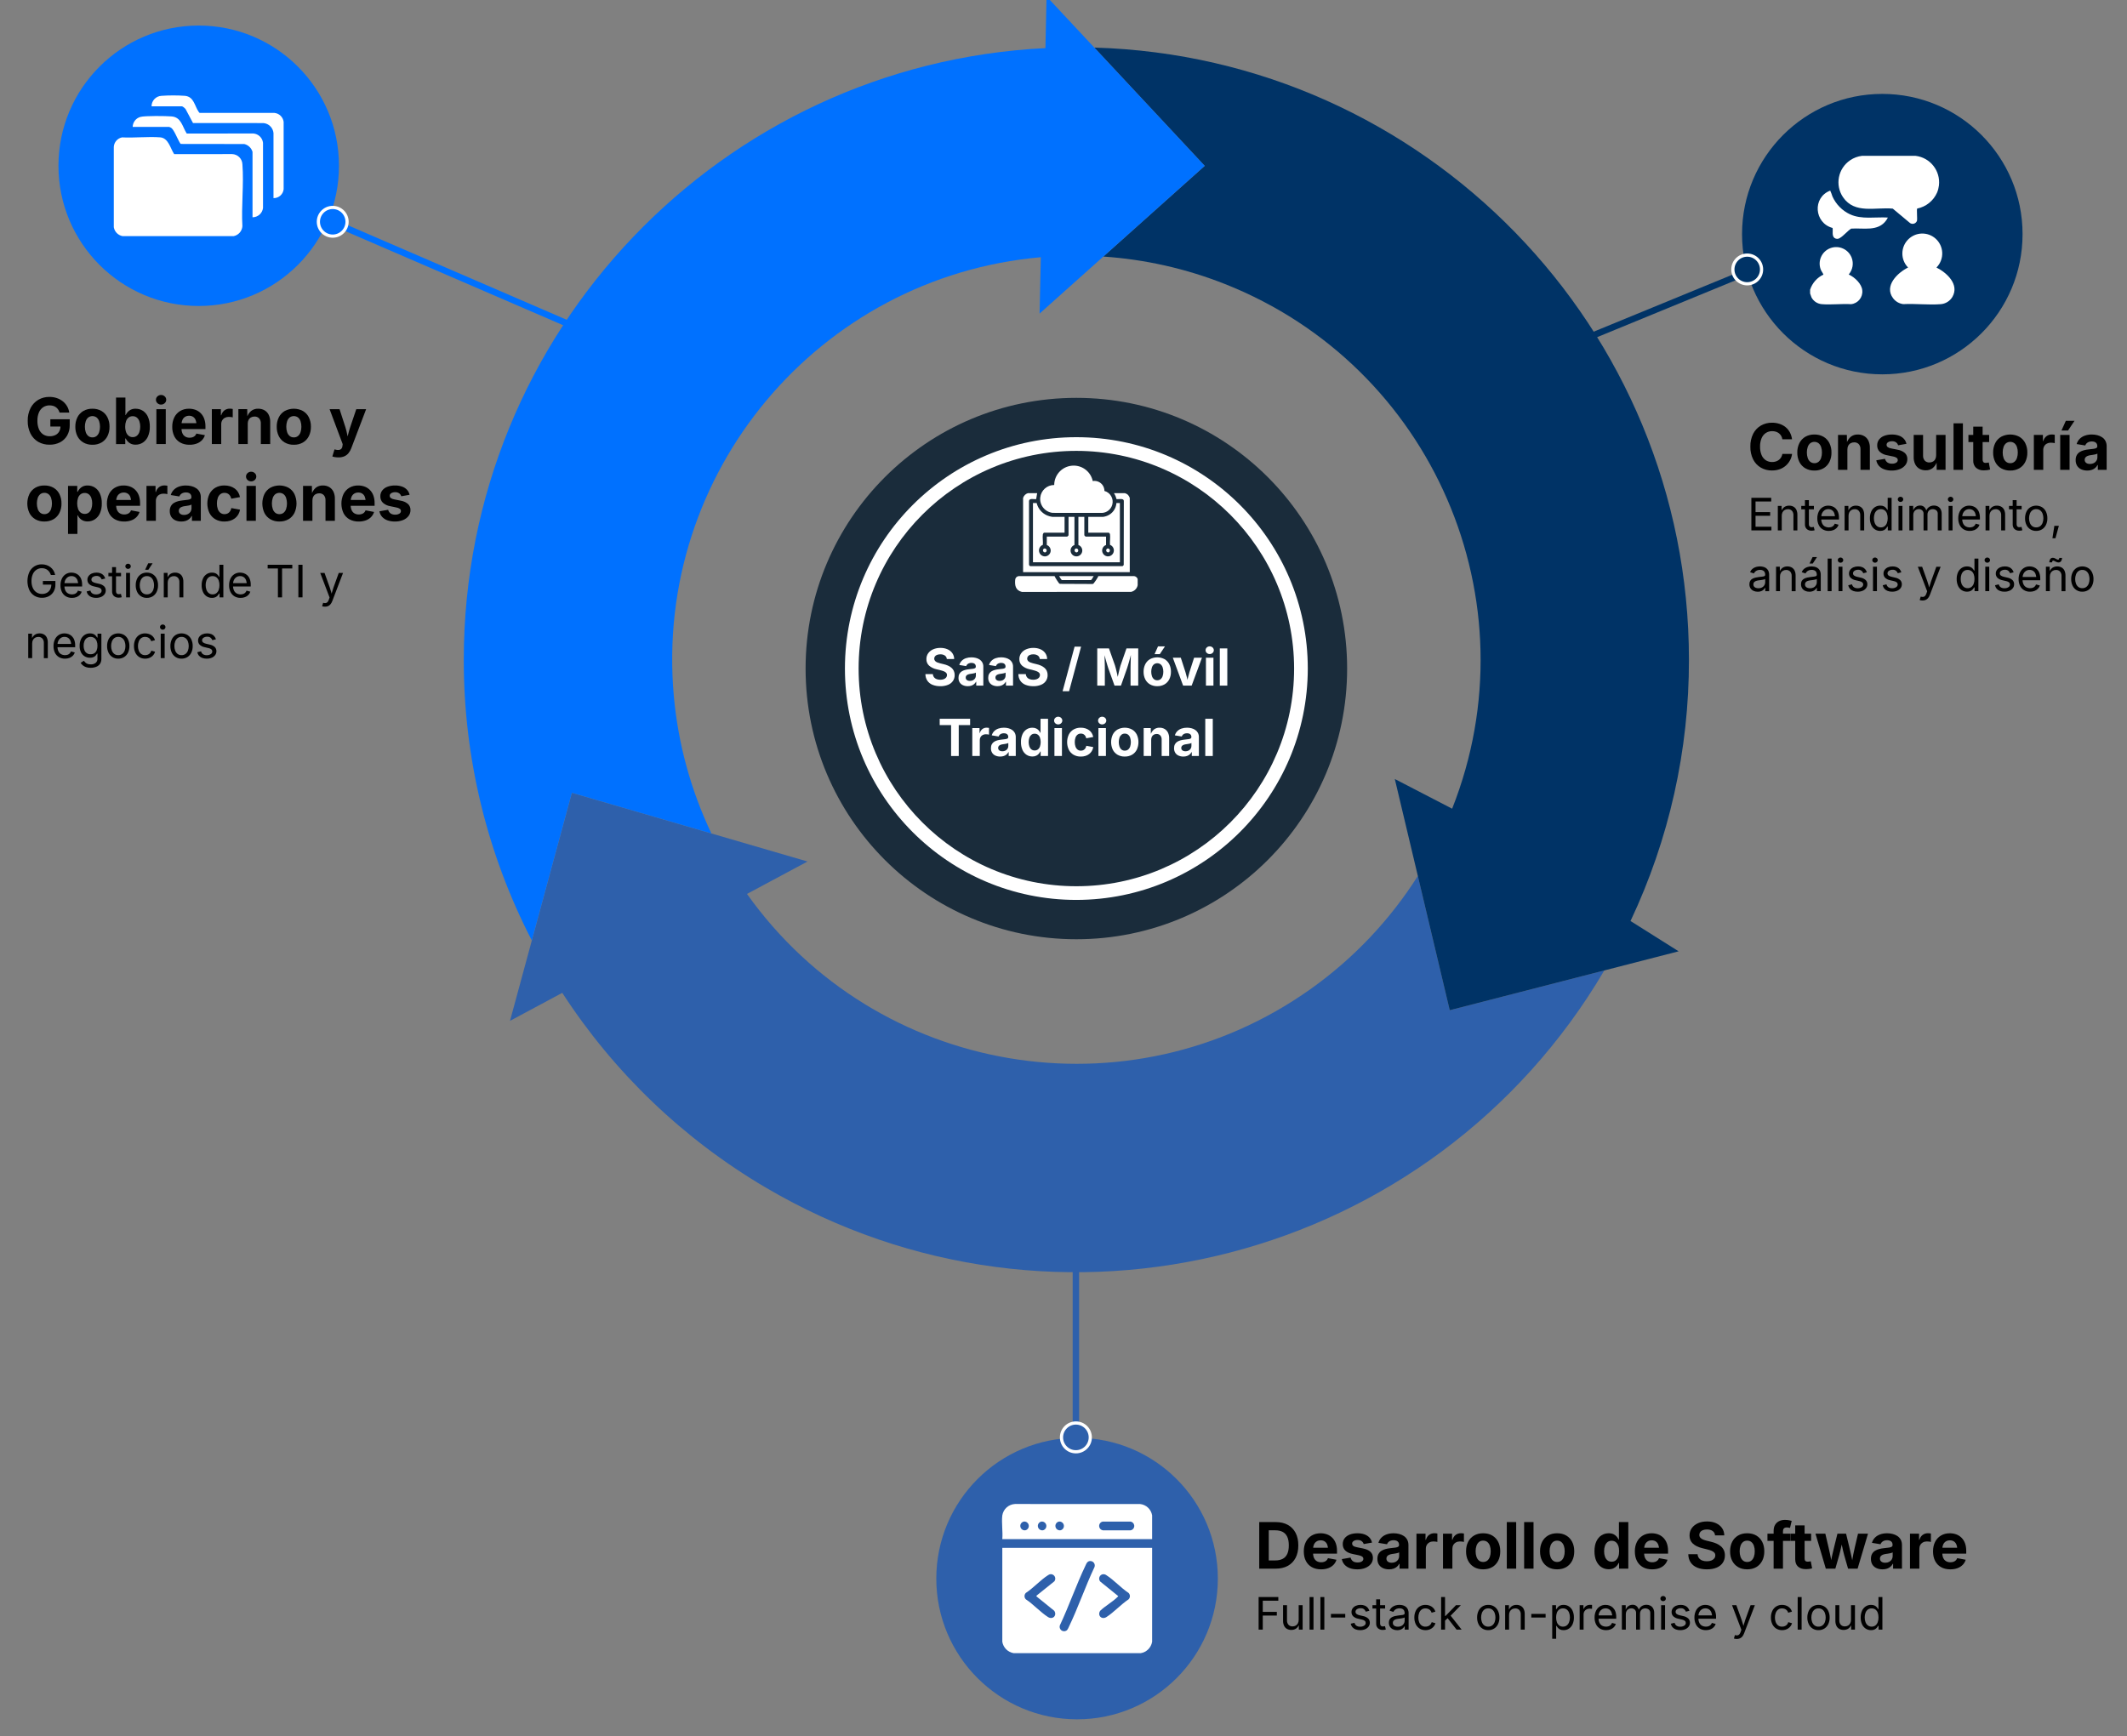 <?xml version="1.0" encoding="UTF-8"?>
<svg id="Layer_1" xmlns="http://www.w3.org/2000/svg" xmlns:xlink="http://www.w3.org/1999/xlink" version="1.1" viewBox="0 0 664.799 542.83">
  <rect x="0" y="0" width="664.799" height="542.83" fill="#808080" stroke="none"/>
  <!-- Generator: Adobe Illustrator 29.5.1, SVG Export Plug-In . SVG Version: 2.1.0 Build 141)  -->
  <defs>
    <clipPath id="clippath">
      <rect x="144.958" y="-1.105" width="382.922" height="398.816" fill="none"/>
    </clipPath>
    <clipPath id="clippath-1">
      <rect x="317.259" y="145.554" width="38.32" height="39.5" fill="none"/>
    </clipPath>
    <clipPath id="clippath-2">
      <rect x="313.186" y="470.207" width="46.912" height="46.641" fill="none"/>
    </clipPath>
    <clipPath id="clippath-3">
      <rect x="546.782" y="131.556" width="111.67" height="56.177" fill="none"/>
    </clipPath>
    <clipPath id="clippath-4">
      <rect x="8.536" y="123.483" width="119.766" height="85.296" fill="none"/>
    </clipPath>
    <clipPath id="clippath-5">
      <rect x="289.239" y="202.076" width="94.359" height="34.453" fill="none"/>
    </clipPath>
    <clipPath id="clippath-6">
      <rect x="35.57" y="29.831" width="53.08" height="43.991" fill="none"/>
    </clipPath>
    <clipPath id="clippath-7">
      <rect x="565.753" y="48.723" width="45.128" height="46.469" fill="none"/>
    </clipPath>
  </defs>
  <g clip-path="url(#clippath)">
    <g>
      <path id="Path_5236" d="M501.439,303.393c-53.674,91.136-171.067,121.505-262.203,67.831-25.596-15.075-47.335-35.898-63.497-60.822l-16.335,8.757,6.82-25.133,12.521-46.16,43.606,12.71,30.04,8.763-18.919,10.138c40.448,56.858,119.33,70.161,176.188,29.714,13.351-9.497,24.726-21.501,33.494-35.342l9.973,41.981,48.312-12.437h0Z" fill="#2e60ab"/>
      <path id="Path_5237" d="M509.622,287.945l15.038,9.472-23.22,5.976-48.317,12.435-9.973-41.981-7.2-30.3,17.92,9.281c25.684-64.912-6.118-138.355-71.03-164.039-12.143-4.805-24.958-7.699-37.988-8.578l31.684-28.354-34.513-36.982c103.146,2.964,185.858,87.518,185.858,191.382.042,28.246-6.194,56.148-18.259,81.688" fill="#036"/>
      <path id="Path_5238" d="M376.536,51.857l-31.684,28.354-19.927,17.824.385-17.623c-69.522,6.164-120.883,67.52-114.718,137.042,1.326,14.958,5.308,29.56,11.758,43.121l-43.606-12.71-12.521,46.16c-14.018-27.13-21.311-57.231-21.265-87.769,0-102.495,80.545-186.187,181.794-191.216l.354-16.147,14.916,15.98,34.514,36.984h0Z" fill="#0071ff"/>
      <path id="Path_5239" d="M421.048,209.015c0,46.739-37.89,84.629-84.629,84.629s-84.629-37.89-84.629-84.629,37.89-84.629,84.629-84.629h0c46.739,0,84.629,37.89,84.629,84.629" fill="#1a2c3b"/>
      <path id="Path_5240" d="M336.419,281.35c-39.949,0-72.334-32.385-72.334-72.334s32.385-72.334,72.334-72.334,72.333,32.384,72.334,72.333c-.045,39.931-32.403,72.29-72.334,72.335M336.419,140.958c-37.587,0-68.057,30.47-68.057,68.057s30.47,68.057,68.057,68.057,68.057-30.47,68.057-68.057h0c-.042-37.569-30.488-68.015-68.057-68.057" fill="#fff"/>
    </g>
  </g>
  <g clip-path="url(#clippath-1)">
    <g>
      <path id="Path_5216" d="M319.381,185.054c-1.922-.481-2.245-1.963-2.087-3.746.018-.598.461-1.097,1.052-1.186l11.252-.014c.095.212.204.418.325.616.334.579.705,1.137,1.111,1.668.068.068.153.116.246.14l10.21.047c.135-.035.257-.108.352-.21.48-.607.915-1.249,1.3-1.92.063-.1.067-.321.136-.34h11.183c.522.064.958.426,1.119.926v1.93c-.211,1.051-1.033,1.873-2.084,2.084l-34.115.005h0Z" fill="#fff"/>
      <path id="Path_5217" d="M324.012,157.271c.416,1.735,1.627,3.171,3.266,3.873.523.22,1.073.371,1.635.449h3.82v4.94h-6.367c-.161,0-.393.333-.42.506-.152.972.1,2.29,0,3.3-.964.359-1.453,1.432-1.094,2.395.292.783,1.07,1.275,1.902,1.205,1.007-.104,1.739-1.005,1.635-2.012-.073-.704-.544-1.303-1.211-1.539v-2.624h6.367c.183-.092.332-.241.425-.424v-5.75h1.852v8.8c-.953.341-1.448,1.39-1.107,2.342.341.953,1.39,1.448,2.342,1.107.953-.341,1.448-1.39,1.107-2.342-.185-.516-.591-.922-1.107-1.107v-8.8h1.85v5.75c.093.183.241.331.424.424h6.368v2.624c-.954.338-1.454,1.386-1.115,2.34.236.667.836,1.138,1.539,1.211,1.025.087,1.926-.673,2.013-1.698.071-.833-.422-1.61-1.205-1.902-.1-1.011.15-2.329,0-3.3-.027-.173-.259-.506-.42-.506h-6.368v-4.94h4.669c.395-.065.784-.167,1.159-.307,1.686-.647,2.845-2.213,2.97-4.015h1.08v18.521h-27.167v-18.521h1.158,0Z" fill="#fff"/>
      <path id="Path_5218" d="M341.541,150.388c1.704-.29,3.321.856,3.611,2.561.03.178.045.359.044.539,1.864.513,2.959,2.44,2.446,4.303-.394,1.432-1.649,2.459-3.131,2.563l-15.507-.012c-2.399-.263-4.13-2.42-3.867-4.819.243-2.222,2.125-3.902,4.36-3.893.016-3.363,2.754-6.076,6.117-6.061,2.863.013,5.33,2.019,5.927,4.819" fill="#fff"/>
      <path id="Path_5219" d="M324.166,154.179l-.308,1.857c-.671.122-2.129-.382-2.24.577v19.84c.007.242.158.456.383.543h28.874l.348-.348.03-20.106c-.135-.862-1.684-.376-2.3-.516-.148-.656-.413-1.28-.782-1.842h3.433c.259.082.506.198.735.345.362.305.629.708.77,1.16v23.19h-33.342v-23.195c.218-.722.783-1.287,1.505-1.505h2.894Z" fill="#fff"/>
      <path id="Path_5220" d="M341.841,180.114c-.2.249-.527.984-.734,1.157-.058.061-.142.092-.226.083h-8.958c-.228-.044-.718-1-.887-1.236l10.805-.004h0Z" fill="#fff"/>
      <path id="Path_5221" d="M326.383,171.484c.339-.071.671.146.743.484.064.302-.103.606-.392.716-.339.071-.671-.146-.743-.484-.064-.302.103-.606.392-.716" fill="#fff"/>
      <path id="Path_5222" d="M336.263,171.484c.339-.071.671.146.743.484.064.303-.103.606-.392.716-.339.071-.671-.146-.743-.484-.064-.303.103-.606.392-.716" fill="#fff"/>
      <path id="Path_5223" d="M346.142,171.484c.339-.071.671.146.743.484.064.302-.103.606-.392.716-.339.071-.671-.146-.743-.484-.064-.302.103-.606.392-.716" fill="#fff"/>
    </g>
  </g>
  <circle id="Ellipse_321" cx="336.642" cy="493.527" r="44" fill="#2e60ab"/>
  <g clip-path="url(#clippath-2)">
    <g>
      <path id="Path_5227" d="M360.098,483.928v29.354c-.302,1.83-1.737,3.265-3.567,3.566h-39.691c-1.831-.301-3.266-1.735-3.567-3.566v-29.354h46.825ZM340.498,488.064c-.707.145-.906.717-1.18,1.289-2.909,6.073-5.165,12.646-8.036,18.757-.268.722.099,1.524.821,1.793.469.174.995.084,1.379-.237.231-.275.413-.588.539-.924,2.935-6.075,5.174-12.7,8.066-18.82.268-.725-.102-1.531-.827-1.799-.242-.09-.504-.11-.758-.06M328.155,492.179c-.215.073-.42.174-.609.3-2.325,1.477-4.56,3.983-6.909,5.528-.555.543-.564,1.434-.021,1.988.007.007.014.014.021.021,2.349,1.544,4.585,4.051,6.909,5.528,1.508.957,2.908-.523,1.957-1.957l-5.615-4.538.174-.264,5.476-4.4c.467-.609.352-1.48-.256-1.948-.32-.246-.732-.34-1.127-.258M344.617,492.179c-.755.186-1.216.948-1.03,1.702.051.205.147.397.281.56l5.614,4.543c.02.12-.1.191-.174.264-1.482,1.521-3.88,2.821-5.44,4.344-.952,1.437.451,2.913,1.957,1.957,2.325-1.477,4.559-3.984,6.911-5.526.555-.552.558-1.45.006-2.005-.002-.002-.004-.004-.006-.006-2.35-1.545-4.585-4.051-6.91-5.528-.341-.27-.781-.379-1.208-.3" fill="#fff"/>
      <path id="Path_5228" d="M360.098,473.778v7.407h-46.825c.2-2.331-.273-5.133,0-7.407.312-1.981,1.971-3.471,3.974-3.571l39.054.006c1.931.184,3.493,1.65,3.8,3.565M319.924,475.719c-.739.195-1.18.952-.985,1.691.184.698.874,1.138,1.585,1.009.739-.195,1.18-.952.985-1.691-.184-.698-.874-1.138-1.585-1.009M325.411,475.719c-.739.195-1.18.952-.985,1.691.184.698.874,1.138,1.585,1.009.739-.195,1.18-.952.985-1.691-.184-.698-.874-1.138-1.585-1.009M330.898,475.719c-.739.195-1.18.952-.985,1.691.184.698.874,1.138,1.585,1.009.739-.195,1.18-.952.985-1.691-.184-.698-.874-1.138-1.585-1.009M344.616,475.719c-.746.171-1.212.915-1.041,1.661.125.545.566.962,1.117,1.056h8.677c.754-.133,1.258-.852,1.126-1.606-.101-.575-.551-1.024-1.126-1.126l-8.753.015h0Z" fill="#fff"/>
    </g>
  </g>
  <g clip-path="url(#clippath-3)">
    <g>
      <path id="Path_5241" d="M553.843,147.093c-1.211.02-2.406-.284-3.461-.879-1.032-.6-1.87-1.485-2.412-2.549-.622-1.251-.927-2.636-.888-4.033-.041-1.402.264-2.792.889-4.048.546-1.067,1.388-1.954,2.425-2.554,1.051-.591,2.241-.893,3.447-.874.783-.007,1.563.11,2.31.346.689.22,1.333.562,1.9,1.011.557.446,1.018.999,1.357,1.626.365.682.6,1.425.694,2.192h-3.022c-.054-.379-.18-.744-.373-1.075-.181-.304-.416-.572-.693-.791-.285-.223-.608-.392-.953-.5-.376-.115-.768-.172-1.161-.167-.704-.015-1.397.183-1.988.566-.595.407-1.058.979-1.332,1.646-.336.832-.497,1.725-.473,2.622-.027.906.136,1.808.478,2.647.273.66.735,1.224,1.328,1.621.59.371,1.275.561,1.972.547.393.004.783-.054,1.158-.171.345-.111.669-.28.957-.5.282-.22.52-.491.7-.8.192-.329.322-.69.386-1.065h3.024c-.078.679-.282,1.339-.6,1.944-.327.624-.761,1.186-1.283,1.66-.555.501-1.2.892-1.9,1.152-.794.29-1.635.433-2.48.42"/>
      <path id="Path_5242" d="M567.095,147.113c-.994.025-1.976-.219-2.842-.708-.795-.465-1.437-1.15-1.85-1.973-.45-.915-.673-1.925-.651-2.944-.024-1.026.2-2.042.651-2.964.413-.823,1.055-1.508,1.85-1.973.866-.489,1.848-.734,2.842-.708.996-.026,1.98.219,2.847.708.791.466,1.43,1.152,1.84,1.973.451.922.674,1.938.65,2.964.023,1.019-.2,2.029-.65,2.944-.411.822-1.052,1.507-1.844,1.973-.867.489-1.851.734-2.847.708M567.091,144.808c.474.016.938-.139,1.309-.435.368-.317.642-.729.791-1.191.181-.548.27-1.123.262-1.7.011-.586-.076-1.169-.258-1.726-.149-.459-.423-.868-.791-1.181-.777-.574-1.837-.574-2.614,0-.366.314-.638.722-.786,1.181-.184.554-.274,1.135-.264,1.719-.008.577.081,1.152.264,1.7.148.462.42.874.786,1.191.369.297.832.451,1.305.435"/>
      <path id="Path_5243" d="M577.407,140.58v6.318h-2.93v-10.918h2.764l.049,2.725h-.176c.224-.814.675-1.547,1.3-2.114.637-.517,1.441-.782,2.26-.747.692-.016,1.375.154,1.978.493.568.333,1.025.827,1.313,1.419.324.687.483,1.441.463,2.2v6.943h-2.929v-6.436c.034-.578-.153-1.147-.523-1.592-.375-.395-.906-.606-1.45-.576-.384-.007-.762.086-1.1.268-.322.178-.584.449-.752.777-.19.385-.282.811-.269,1.24"/>
      <path id="Path_5244" d="M591.264,147.113c-.794.014-1.584-.113-2.334-.376-.635-.223-1.205-.599-1.66-1.094-.434-.488-.722-1.089-.83-1.733l2.724-.469c.11.457.376.861.752,1.143.427.273.929.406,1.436.381.463.025.922-.086,1.323-.318.292-.162.476-.466.484-.8.003-.276-.126-.536-.347-.7-.317-.218-.68-.361-1.06-.42l-1.884-.39c-.878-.13-1.699-.512-2.364-1.1-.526-.53-.808-1.254-.781-2-.017-.651.186-1.289.576-1.811.416-.529.97-.932,1.6-1.167.77-.289,1.589-.429,2.412-.411.761-.016,1.518.105,2.236.357.586.205,1.113.55,1.535,1.006.392.437.662.97.782,1.545l-2.6.459c-.107-.367-.332-.687-.64-.913-.374-.256-.822-.381-1.274-.357-.424-.016-.844.088-1.211.3-.3.159-.488.471-.488.81-.003.267.113.522.317.694.321.235.695.386,1.089.439l1.963.391c.866.127,1.68.49,2.353,1.05.519.493.8,1.185.772,1.9.012.68-.208,1.343-.625,1.88-.453.564-1.048.997-1.724,1.255-.807.313-1.668.466-2.534.449"/>
      <path id="Path_5245" d="M601.889,147.035c-.693.016-1.377-.154-1.982-.493-.569-.331-1.026-.824-1.314-1.416-.325-.687-.484-1.44-.464-2.2v-6.946h2.93v6.436c-.034.578.155,1.148.527,1.592.375.393.903.604,1.446.576.384.007.763-.085,1.1-.269.321-.18.581-.452.747-.781.189-.384.281-.808.269-1.235v-6.319h2.939v10.918h-2.77l-.035-2.724h.166c-.224.819-.68,1.555-1.314,2.119-.633.51-1.429.773-2.241.742"/>
      <rect id="Rectangle_706" x="610.581" y="132.347" width="2.93" height="14.551"/>
      <path id="Path_5246" d="M621.714,138.216h-6.475v-2.236h6.475v2.236h0ZM616.743,133.382h2.93v10.322c-.023.275.059.549.229.767.209.187.488.277.767.249.157-.004.314-.019.469-.044.2-.029.354-.057.459-.083l.419,2.2c-.317.094-.642.161-.971.2-.306.038-.614.058-.923.059-.908.063-1.806-.223-2.51-.8-.607-.604-.924-1.44-.869-2.295v-10.575Z"/>
      <path id="Path_5247" d="M628.305,147.113c-.994.025-1.976-.22-2.842-.708-.794-.465-1.437-1.15-1.85-1.973-.45-.915-.673-1.925-.65-2.944-.024-1.026.199-2.042.65-2.964.413-.823,1.056-1.508,1.85-1.973,1.779-.944,3.91-.944,5.689,0,.792.466,1.433,1.151,1.845,1.973.451.922.674,1.938.65,2.964.022,1.019-.2,2.029-.65,2.944-.412.822-1.053,1.507-1.845,1.973-.867.489-1.851.734-2.847.708M628.305,144.808c.474.016.938-.139,1.309-.435.369-.316.643-.728.791-1.191.182-.548.271-1.123.263-1.7.01-.586-.079-1.17-.263-1.726-.148-.46-.422-.869-.791-1.181-.777-.573-1.836-.573-2.613,0-.366.313-.639.722-.786,1.181-.184.554-.274,1.135-.264,1.719-.008.577.081,1.152.264,1.7.147.462.419.874.786,1.191.367.296.829.45,1.3.435"/>
      <path id="Path_5248" d="M635.688,146.898v-10.918h2.832v1.9h.117c.159-.606.514-1.142,1.011-1.524.471-.345,1.042-.526,1.626-.517.149,0,.312.007.488.024.155.013.308.038.459.073v2.612c-.184-.056-.374-.092-.566-.107-.232-.025-.466-.038-.7-.039-.418-.006-.83.093-1.2.288-.348.182-.637.46-.834.8-.206.366-.31.78-.3,1.2v6.211l-2.933-.003h0Z"/>
      <path id="Path_5249" d="M643.921,135.98h2.93v10.918h-2.93v-10.918ZM644.321,134.593l1.361-3.037h2.715l-2.025,3.037h-2.051Z"/>
      <path id="Path_5250" d="M652.387,147.113c-.639.01-1.273-.115-1.86-.367-.532-.228-.984-.608-1.3-1.093-.332-.545-.497-1.175-.474-1.812-.018-.528.098-1.052.337-1.523.216-.402.532-.742.918-.987.407-.256.852-.447,1.318-.566.507-.133,1.025-.225,1.547-.274.633-.067,1.142-.127,1.529-.18.299-.027.588-.117.85-.264.178-.117.28-.32.269-.532v-.049c.007-.277-.062-.551-.2-.791-.138-.221-.341-.393-.581-.493-.295-.121-.613-.18-.932-.171-.337-.007-.672.051-.987.171-.258.1-.491.255-.683.454-.172.183-.306.399-.391.635l-2.686-.44c.173-.61.495-1.167.938-1.621.459-.456,1.015-.803,1.626-1.015.705-.244,1.446-.363,2.192-.352.576-.001,1.15.069,1.709.21.53.13,1.034.349,1.49.649.437.291.796.686,1.045,1.148.268.523.401,1.106.385,1.694v7.354h-2.764v-1.514h-.1c-.175.339-.412.643-.7.894-.312.268-.672.475-1.06.61-.46.157-.945.233-1.431.225M653.222,145.052c.421.009.839-.085,1.216-.273.333-.17.615-.426.814-.743.196-.313.298-.676.293-1.045v-1.181c-.119.081-.251.141-.39.176-.193.055-.388.101-.585.136-.215.039-.428.076-.636.108s-.393.058-.557.078c-.325.043-.643.129-.946.254-.248.098-.467.258-.636.464-.156.213-.235.473-.224.737-.009.253.067.502.215.708.151.197.354.348.586.435.272.101.56.151.85.146"/>
      <path id="Path_5251" d="M547.397,165.821v-10.186h6.207v1.149h-4.908v3.322h4.573v1.15h-4.573v3.418h4.97v1.148h-6.269,0Z"/>
      <path id="Path_5252" d="M556.892,161.241v4.58h-1.23v-7.643h1.182l.007,1.853h-.169c.159-.595.508-1.122.995-1.5.446-.301.976-.456,1.514-.444.471-.011.936.098,1.353.318.394.217.711.552.907.957.232.504.343,1.055.324,1.61v4.853h-1.233v-4.755c.029-.502-.136-.997-.461-1.381-.328-.342-.788-.524-1.261-.5-.343-.005-.682.077-.985.239-.293.161-.533.405-.69.7-.178.344-.265.727-.253,1.114"/>
      <path id="Path_5253" d="M566.941,159.231h-3.951v-1.053h3.951v1.053ZM564.141,156.36h1.23v7.479c-.022.266.052.532.209.748.186.175.439.261.694.236.101-.002.201-.011.3-.027.121-.019.231-.037.332-.055l.253,1.039c-.141.048-.287.082-.435.1-.159.023-.32.035-.481.035-.564.035-1.119-.153-1.545-.524-.384-.385-.586-.916-.554-1.459l-.003-7.572h0Z"/>
      <path id="Path_5254" d="M571.59,165.985c-.67.018-1.332-.153-1.91-.492-.537-.329-.967-.806-1.238-1.374-.302-.643-.45-1.348-.434-2.058-.014-.713.131-1.421.424-2.071.26-.571.676-1.056,1.2-1.4.542-.344,1.173-.52,1.815-.506.408,0,.814.068,1.2.2.399.138.765.36,1.072.65.342.33.605.733.769,1.179.207.574.304,1.181.288,1.791v.513h-5.934v-1.039h5.27l-.574.382c.008-.456-.072-.91-.235-1.336-.14-.367-.383-.685-.7-.916-.34-.23-.745-.346-1.156-.332-.419-.011-.832.107-1.182.338-.325.222-.584.527-.752.883-.174.364-.263.762-.26,1.165v.694c-.015.496.086.989.294,1.439.178.374.465.686.823.895.631.332,1.37.395,2.048.174.239-.082.456-.216.636-.393.184-.184.324-.408.41-.653l1.19.329c-.117.38-.323.726-.6,1.011-.296.301-.654.534-1.049.684-.451.17-.93.253-1.412.246"/>
      <path id="Path_5255" d="M577.769,161.241v4.58h-1.23v-7.643h1.182l.007,1.853h-.171c.16-.596.511-1.123,1-1.5.446-.301.976-.456,1.514-.444.471-.011.936.098,1.353.318.394.217.711.552.907.957.232.504.343,1.055.324,1.61v4.853h-1.236v-4.755c.029-.502-.136-.997-.461-1.381-.328-.342-.788-.524-1.261-.5-.343-.005-.682.077-.985.239-.293.161-.533.405-.69.7-.178.344-.265.727-.253,1.114"/>
      <path id="Path_5256" d="M587.674,165.985c-.596.01-1.182-.159-1.681-.486-.503-.341-.899-.817-1.142-1.374-.287-.662-.427-1.379-.41-2.1-.018-.722.123-1.439.414-2.1.244-.556.641-1.031,1.145-1.369.5-.324,1.085-.49,1.681-.479.409-.019.816.065,1.183.246.26.138.489.327.673.557.129.166.249.338.359.517h.1v-3.762h1.23v10.186h-1.193v-1.183h-.137c-.111.184-.233.361-.365.53-.188.233-.42.426-.684.567-.363.182-.767.269-1.173.25M587.859,164.885c.422.013.836-.115,1.176-.366.333-.263.584-.615.724-1.015.172-.481.256-.989.246-1.5.01-.504-.072-1.006-.242-1.48-.14-.392-.391-.735-.721-.988-.345-.245-.76-.37-1.183-.355-.433-.016-.859.116-1.207.375-.331.264-.58.616-.721,1.015-.165.459-.246.944-.239,1.432-.007.495.076.987.243,1.453.142.407.394.767.728,1.039.343.264.767.401,1.2.386"/>
      <path id="Path_5257" d="M594.005,156.927c-.224.003-.439-.083-.6-.239-.318-.292-.339-.787-.047-1.105.015-.016.031-.032.047-.047.342-.315.868-.315,1.21,0,.318.292.339.787.047,1.105-.015.016-.031.032-.047.047-.163.157-.382.243-.608.239M593.382,158.178h1.23v7.643h-1.23v-7.643Z"/>
      <path id="Path_5258" d="M596.773,165.821v-7.643h1.2l.007,1.709h-.1c.087-.376.258-.728.5-1.029.214-.262.485-.471.792-.611.298-.134.621-.202.947-.2.501-.021.989.164,1.35.512.357.368.59.839.666,1.347h-.164c.083-.366.255-.706.5-.991.241-.277.541-.497.878-.643.355-.152.738-.229,1.125-.225.421-.006.837.093,1.21.287.37.196.674.499.872.868.232.454.344.96.325,1.47v5.154h-1.235v-5.12c.043-.446-.13-.886-.465-1.183-.575-.417-1.337-.471-1.965-.14-.244.138-.443.343-.574.591-.138.266-.206.562-.2.862v4.99h-1.23v-5.248c.012-.387-.145-.76-.43-1.022-.294-.263-.679-.403-1.074-.389-.292-.001-.58.071-.837.209-.265.142-.485.356-.632.618-.169.312-.252.664-.24,1.019v4.812l-1.226-.004h0Z"/>
      <path id="Path_5259" d="M609.659,156.927c-.224.002-.439-.083-.6-.239-.318-.292-.339-.787-.047-1.105.015-.016.031-.032.047-.047.342-.315.868-.315,1.21,0,.318.292.339.787.047,1.105-.015.016-.031.032-.047.047-.163.157-.382.243-.608.239M609.039,158.178h1.23v7.643h-1.23v-7.643Z"/>
      <path id="Path_5260" d="M615.64,165.985c-.67.018-1.332-.153-1.91-.492-.537-.329-.967-.806-1.238-1.374-.302-.643-.45-1.348-.434-2.058-.014-.713.131-1.421.424-2.071.26-.571.676-1.056,1.2-1.4.542-.344,1.173-.52,1.815-.506.408,0,.814.068,1.2.2.399.138.765.36,1.072.65.342.33.605.733.769,1.179.207.574.304,1.181.288,1.791v.513h-5.934v-1.039h5.27l-.574.382c.008-.456-.072-.91-.235-1.336-.14-.367-.383-.685-.7-.916-.34-.23-.745-.346-1.156-.332-.419-.011-.832.107-1.182.338-.325.222-.584.527-.752.883-.174.364-.263.762-.26,1.165v.694c-.015.496.086.989.294,1.439.178.374.465.686.823.895.631.332,1.37.395,2.048.174.239-.082.456-.216.636-.393.184-.184.324-.408.41-.653l1.19.329c-.117.38-.323.726-.6,1.011-.296.301-.654.534-1.049.684-.451.17-.93.253-1.412.246"/>
      <path id="Path_5261" d="M621.82,161.241v4.58h-1.23v-7.643h1.182l.01,1.853h-.171c.16-.596.511-1.123,1-1.5.446-.301.976-.456,1.514-.444.471-.011.936.098,1.353.318.394.217.711.552.907.957.232.504.343,1.055.324,1.61v4.853h-1.239v-4.755c.029-.502-.136-.997-.461-1.381-.328-.342-.788-.524-1.261-.5-.343-.005-.682.077-.985.239-.293.161-.533.405-.69.7-.178.344-.265.727-.253,1.114"/>
      <path id="Path_5262" d="M631.869,159.231h-3.951v-1.053h3.951v1.053ZM629.069,156.36h1.23v7.479c-.022.266.052.532.209.748.186.175.439.261.694.236.101-.002.201-.011.3-.027.121-.019.231-.037.332-.055l.253,1.039c-.141.048-.287.082-.435.1-.159.023-.32.035-.481.035-.564.035-1.119-.153-1.545-.524-.384-.385-.586-.916-.554-1.459l-.003-7.572h0Z"/>
      <path id="Path_5263" d="M636.415,165.985c-1.297.039-2.493-.697-3.042-1.873-.303-.645-.453-1.352-.437-2.065-.017-.72.133-1.435.437-2.088.268-.568.691-1.048,1.221-1.385,1.129-.656,2.524-.656,3.653,0,.531.335.955.815,1.224,1.382.304.653.454,1.368.437,2.088.016.713-.134,1.42-.437,2.065-.269.566-.694,1.045-1.224,1.38-.551.336-1.187.507-1.832.493M636.415,164.882c.457.017.906-.124,1.271-.4.338-.272.594-.633.739-1.042.162-.449.243-.923.239-1.4.004-.481-.077-.959-.239-1.412-.144-.413-.4-.777-.739-1.053-.365-.276-.814-.418-1.271-.4-.453-.018-.898.124-1.258.4-.335.277-.588.64-.731,1.05-.163.454-.244.933-.24,1.415-.004.477.077.951.24,1.4.144.408.397.768.731,1.042.36.276.805.418,1.258.4"/>
      <path id="Path_5264" d="M641.494,168.275l.6-3.876h1.408l-1.067,3.876h-.941Z"/>
      <path id="Path_5265" d="M549.382,184.999c-.453.007-.902-.087-1.315-.274-.383-.172-.709-.45-.941-.8-.239-.382-.359-.827-.344-1.278-.016-.373.074-.742.259-1.066.172-.272.411-.494.694-.647.302-.161.626-.279.961-.351.35-.077.7-.139,1.059-.185.456-.059.827-.104,1.114-.136.221-.015.438-.07.639-.164.142-.081.224-.237.209-.4v-.042c.009-.281-.052-.559-.178-.81-.119-.222-.306-.401-.533-.509-.278-.127-.582-.188-.888-.178-.321-.008-.64.05-.937.171-.237.099-.452.244-.632.427-.15.153-.273.33-.366.523l-1.183-.39c.167-.425.44-.8.793-1.09.325-.258.699-.448,1.1-.557.387-.106.787-.16,1.189-.16.293.004.585.035.872.092.334.065.654.189.944.366.318.199.577.478.752.809.218.445.321.938.3,1.433v5.038h-1.212v-1.039h-.082c-.108.205-.249.392-.417.551-.216.204-.469.365-.745.475-.353.136-.73.201-1.108.191M549.598,183.912c.402.013.8-.079,1.155-.267.298-.161.546-.401.718-.693.16-.27.245-.579.246-.893v-1.059c-.093.082-.206.137-.328.161-.19.052-.383.094-.578.126-.216.036-.426.067-.629.093l-.481.057c-.283.034-.562.097-.832.189-.235.076-.448.209-.618.389-.163.193-.246.442-.232.694-.009.238.064.472.205.663.146.183.34.322.561.4.26.095.536.142.813.137"/>
      <path id="Path_5266" d="M556.339,180.241v4.58h-1.23v-7.643h1.182l.007,1.853h-.171c.159-.595.508-1.122.995-1.5.446-.301.976-.456,1.514-.444.471-.011.936.098,1.353.318.394.217.711.552.907.957.232.504.343,1.055.324,1.61v4.853h-1.231v-4.755c.029-.502-.136-.997-.461-1.381-.328-.342-.788-.524-1.261-.5-.343-.005-.682.077-.985.239-.293.161-.533.405-.69.7-.178.344-.265.727-.253,1.114"/>
      <path id="Path_5267" d="M565.519,184.998c-.453.007-.902-.086-1.315-.273-.383-.173-.709-.45-.941-.8-.241-.382-.362-.827-.348-1.278-.016-.373.074-.743.26-1.067.171-.272.41-.494.693-.646.302-.161.626-.28.961-.352.35-.077.7-.138,1.059-.184.457-.06.828-.106,1.115-.137.221-.014.437-.07.638-.164.143-.08.225-.237.209-.4v-.041c.009-.28-.052-.558-.177-.809-.119-.223-.306-.401-.534-.51-.278-.127-.582-.188-.888-.178-.321-.008-.64.05-.937.171-.237.099-.452.244-.632.427-.15.154-.273.331-.366.524l-1.182-.39c.167-.425.44-.801.793-1.091.325-.258.7-.447,1.1-.557.388-.107.788-.162,1.19-.164.293.005.585.035.872.092.333.066.653.19.943.366.318.199.577.478.752.81.218.445.321.938.3,1.433v5.038h-1.21v-1.036h-.082c-.108.205-.249.391-.417.55-.216.204-.469.366-.745.475-.353.136-.73.201-1.108.191M565.734,183.911c.402.013.8-.078,1.155-.266.298-.162.546-.402.718-.694.16-.27.245-.578.246-.892v-1.06c-.093.083-.206.138-.328.161-.19.052-.383.094-.578.126-.216.037-.426.068-.629.093l-.481.058c-.283.033-.562.096-.831.188-.236.075-.448.209-.618.389-.163.193-.247.441-.233.694-.01.237.06.471.2.663.146.183.34.322.561.4.26.095.536.141.813.136M565.572,176.176l.957-2.01h1.374l-1.321,2.014-1.01-.004h0Z"/>
      <rect id="Rectangle_707" x="571.241" y="174.635" width="1.23" height="10.186"/>
      <path id="Path_5268" d="M575.254,175.927c-.224.003-.439-.083-.6-.239-.318-.292-.339-.787-.047-1.105.015-.016.031-.032.047-.047.342-.315.868-.315,1.21,0,.318.292.339.787.047,1.105-.015.016-.031.032-.047.047-.163.157-.382.243-.608.239M574.634,177.178h1.23v7.643h-1.232l.002-7.643Z"/>
      <path id="Path_5269" d="M580.62,184.985c-.477.008-.951-.069-1.4-.229-.388-.139-.734-.373-1.008-.68-.272-.316-.456-.698-.533-1.108l1.168-.28c.081.376.302.706.619.923.343.207.738.309,1.138.294.451.023.897-.097,1.276-.342.285-.174.464-.479.474-.813.007-.25-.094-.49-.277-.66-.242-.203-.533-.338-.844-.393l-1.271-.3c-.576-.104-1.112-.369-1.545-.763-.341-.354-.524-.831-.506-1.322-.006-.416.124-.822.371-1.156.26-.347.608-.619,1.008-.787.459-.195.954-.292,1.453-.283.457-.013.911.068,1.336.236.348.141.656.363.9.648.233.282.408.606.516.955l-1.114.287c-.113-.286-.292-.541-.523-.745-.312-.245-.704-.365-1.1-.335-.403-.015-.8.094-1.138.314-.28.167-.452.467-.455.793-.009.263.105.514.308.681.291.208.625.349.977.413l1.156.273c.575.104,1.108.368,1.538.763.335.348.515.817.5,1.3.006.428-.127.846-.38,1.192-.272.365-.638.65-1.059.824-.499.209-1.035.311-1.576.3"/>
      <path id="Path_5270" d="M586.034,175.927c-.224.002-.439-.083-.6-.239-.318-.292-.339-.787-.047-1.105.015-.016.031-.032.047-.047.342-.315.868-.315,1.21,0,.318.292.339.787.047,1.105-.015.016-.031.032-.047.047-.163.157-.382.243-.608.239M585.414,177.178h1.23v7.643h-1.232l.002-7.643Z"/>
      <path id="Path_5271" d="M591.4,184.985c-.477.008-.951-.069-1.4-.229-.388-.139-.734-.373-1.008-.68-.272-.316-.456-.698-.533-1.108l1.168-.28c.081.376.302.706.619.923.343.207.738.309,1.138.294.451.023.897-.097,1.276-.342.285-.174.464-.479.474-.813.007-.25-.094-.49-.277-.66-.242-.203-.533-.338-.844-.393l-1.271-.3c-.576-.104-1.112-.369-1.545-.763-.341-.354-.524-.831-.506-1.322-.006-.416.124-.822.371-1.156.26-.347.608-.619,1.008-.787.459-.195.954-.292,1.453-.283.457-.013.911.068,1.336.236.348.141.656.363.9.648.233.282.408.606.516.955l-1.114.287c-.113-.286-.292-.541-.523-.745-.312-.245-.704-.365-1.1-.335-.403-.015-.8.094-1.138.314-.28.167-.452.467-.455.793-.009.263.105.514.308.681.291.208.625.349.977.413l1.156.273c.575.104,1.108.368,1.538.763.335.348.515.817.5,1.3.006.428-.127.846-.38,1.192-.272.365-.638.65-1.059.824-.499.209-1.035.311-1.576.3"/>
      <path id="Path_5272" d="M600.007,187.589l.314-1.066.13.034c.222.062.455.079.684.051.214-.034.409-.139.554-.3.198-.236.345-.511.43-.807l.219-.636-2.919-7.683h1.347l1.627,4.532c.169.462.315.932.437,1.408.118.467.243.918.376,1.354h-.451c.133-.438.26-.89.379-1.357s.264-.933.435-1.4l1.64-4.532h1.34l-3.356,8.784c-.131.361-.319.699-.557,1-.202.251-.461.451-.756.582-.307.129-.638.193-.971.188-.19.003-.38-.014-.567-.048-.115-.02-.228-.054-.335-.1"/>
      <path id="Path_5273" d="M614.799,184.985c-.596.01-1.182-.159-1.681-.486-.503-.341-.899-.817-1.142-1.374-.287-.662-.427-1.379-.41-2.1-.018-.722.123-1.439.414-2.1.245-.554.642-1.026,1.145-1.363.5-.324,1.085-.49,1.681-.479.409-.019.816.065,1.183.246.26.138.489.327.673.557.129.166.249.338.359.517h.1v-3.768h1.23v10.186h-1.193v-1.183h-.137c-.111.184-.233.361-.365.53-.188.233-.42.426-.684.567-.363.182-.767.268-1.173.25M614.984,183.885c.422.013.836-.115,1.176-.366.333-.263.584-.615.724-1.015.172-.481.256-.989.246-1.5.01-.504-.072-1.006-.242-1.48-.14-.392-.391-.735-.721-.988-.345-.245-.76-.37-1.183-.355-.432-.015-.856.117-1.202.375-.331.264-.58.616-.721,1.015-.165.459-.246.944-.239,1.432-.007.495.076.987.243,1.453.142.407.394.767.728,1.039.343.264.767.401,1.2.386"/>
      <path id="Path_5274" d="M621.13,175.927c-.224.003-.439-.083-.6-.239-.318-.292-.339-.787-.047-1.105.015-.016.031-.032.047-.047.342-.315.868-.315,1.21,0,.318.292.339.787.047,1.105-.015.016-.031.032-.047.047-.163.157-.382.243-.608.239M620.51,177.178h1.23v7.643h-1.23v-7.643Z"/>
      <path id="Path_5275" d="M626.496,184.985c-.477.008-.951-.069-1.4-.229-.388-.139-.734-.373-1.008-.68-.272-.316-.456-.698-.533-1.108l1.168-.28c.081.376.302.706.619.923.343.207.738.309,1.138.294.451.023.897-.097,1.276-.342.285-.174.464-.479.474-.813.007-.25-.094-.49-.277-.66-.242-.203-.533-.338-.844-.393l-1.271-.3c-.576-.104-1.112-.369-1.545-.763-.341-.354-.524-.831-.506-1.322-.007-.416.123-.823.369-1.158.26-.347.608-.619,1.008-.787.459-.195.954-.292,1.453-.283.457-.013.911.068,1.336.236.348.141.656.363.9.648.233.282.408.606.516.955l-1.114.287c-.113-.286-.292-.541-.523-.745-.312-.245-.704-.365-1.1-.335-.403-.015-.8.094-1.138.314-.28.167-.452.467-.455.793-.009.263.105.514.308.681.291.208.625.349.977.413l1.156.273c.575.104,1.108.368,1.538.763.335.348.515.817.5,1.3.006.428-.127.846-.38,1.192-.272.365-.638.65-1.059.824-.499.209-1.035.311-1.576.3"/>
      <path id="Path_5276" d="M634.501,184.985c-.67.018-1.332-.153-1.91-.492-.537-.329-.967-.806-1.238-1.374-.302-.643-.45-1.348-.434-2.058-.014-.713.131-1.421.424-2.071.26-.571.676-1.056,1.2-1.4.542-.344,1.173-.52,1.815-.506.408,0,.814.068,1.2.2.399.138.765.36,1.072.65.342.33.605.733.769,1.179.207.574.304,1.181.288,1.791v.513h-5.934v-1.039h5.27l-.574.382c.008-.456-.072-.91-.235-1.336-.14-.367-.383-.685-.7-.916-.34-.23-.745-.346-1.156-.332-.419-.011-.832.107-1.182.338-.325.222-.584.527-.752.883-.174.364-.263.762-.26,1.165v.694c-.015.496.086.988.294,1.439.178.374.465.686.823.895.631.332,1.37.395,2.048.174.239-.082.456-.216.636-.393.184-.184.324-.408.41-.653l1.19.329c-.117.38-.323.726-.6,1.011-.296.301-.654.534-1.049.684-.451.17-.93.253-1.412.246"/>
      <path id="Path_5277" d="M640.682,180.241v4.58h-1.23v-7.643h1.18l.007,1.853h-.171c.16-.596.511-1.123,1-1.5.446-.301.975-.457,1.513-.445.471-.011.937.099,1.354.319.394.218.71.552.906.957.233.504.344,1.055.324,1.609v4.854h-1.23v-4.755c.029-.502-.136-.997-.461-1.381-.328-.342-.789-.524-1.262-.5-.343-.005-.682.077-.984.239-.293.161-.534.405-.691.7-.178.344-.265.728-.253,1.115M643.405,175.843c-.17,0-.339-.028-.5-.085-.157-.056-.31-.122-.457-.2-.145-.074-.276-.141-.4-.2-.096-.051-.202-.081-.311-.086-.115-.003-.219.065-.263.171-.058.115-.092.24-.1.369h-.862c0-.36.1-.713.291-1.019.182-.268.493-.42.817-.4.168-.002.335.028.492.089.146.057.287.124.424.2.132.076.258.142.379.2.109.057.229.087.352.089.103.004.202-.045.26-.13.072-.13.115-.275.123-.424h.841c.005.367-.101.727-.305,1.032-.18.256-.477.403-.789.39"/>
      <path id="Path_5278" d="M650.832,184.985c-1.297.039-2.493-.697-3.042-1.873-.303-.645-.453-1.352-.437-2.065-.017-.72.133-1.435.437-2.088.268-.568.691-1.048,1.221-1.385,1.129-.656,2.524-.656,3.653,0,.531.336.956.817,1.224,1.385.304.653.454,1.368.437,2.088.016.713-.134,1.42-.437,2.065-.269.566-.694,1.045-1.224,1.38-.551.336-1.187.507-1.832.493M650.832,183.885c.457.017.906-.124,1.271-.4.338-.272.594-.633.739-1.042.162-.449.243-.923.239-1.4.004-.481-.077-.959-.239-1.412-.144-.413-.4-.777-.739-1.053-.365-.276-.814-.418-1.271-.4-.453-.018-.898.124-1.258.4-.335.277-.588.64-.731,1.05-.163.454-.244.933-.24,1.415-.004.477.077.951.24,1.4.144.408.397.768.731,1.042.36.276.805.418,1.258.4"/>
    </g>
  </g>
  <g>
    <path id="Path_5287" d="M393.383,509.485v-10.186h6.159v1.149h-4.859v3.486h4.394v1.149h-4.394v4.4l-1.3.002h0Z"/>
    <path id="Path_5288" d="M403.616,509.58c-.472.011-.938-.098-1.356-.318-.396-.217-.715-.553-.911-.96-.231-.503-.342-1.053-.324-1.607v-4.853h1.231v4.751c-.029.503.137.998.464,1.381.33.341.791.524,1.265.5.342.005.681-.077.982-.24.291-.162.53-.405.686-.7.177-.343.264-.725.253-1.111v-4.58h1.237v7.642h-1.189v-1.853h.164c-.159.602-.514,1.134-1.009,1.511-.442.294-.963.446-1.493.437"/>
    <rect id="Rectangle_711" x="409.304" y="499.299" width="1.23" height="10.186"/>
    <rect id="Rectangle_712" x="412.695" y="499.299" width="1.23" height="10.186"/>
    <rect id="Rectangle_713" x="415.989" y="504.57" width="4.471" height="1.135"/>
    <path id="Path_5289" d="M425.122,509.649c-.477.008-.951-.069-1.4-.229-.388-.139-.734-.373-1.008-.68-.272-.316-.456-.698-.533-1.108l1.168-.28c.081.376.302.706.619.923.343.207.738.309,1.138.294.451.023.898-.096,1.277-.342.285-.174.464-.479.474-.813.007-.25-.094-.49-.277-.66-.242-.203-.533-.338-.844-.393l-1.271-.3c-.576-.104-1.112-.369-1.545-.763-.341-.354-.524-.831-.506-1.322-.007-.416.123-.823.369-1.158.26-.347.608-.619,1.008-.787.459-.195.954-.292,1.453-.283.457-.013.911.068,1.336.236.348.141.656.363.9.648.233.282.408.606.516.955l-1.114.287c-.113-.286-.292-.541-.523-.745-.312-.245-.704-.365-1.1-.335-.403-.015-.8.094-1.138.314-.28.167-.452.467-.455.793-.009.263.105.514.308.681.291.208.625.349.977.413l1.156.273c.575.104,1.108.368,1.538.763.335.348.515.817.5,1.3.006.428-.127.846-.38,1.192-.272.365-.638.65-1.059.824-.499.209-1.035.311-1.576.3"/>
    <path id="Path_5290" d="M432.922,502.895h-3.951v-1.053h3.951v1.053ZM430.122,500.024h1.23v7.479c-.022.266.052.532.209.748.186.175.439.261.694.236.101-.002.201-.011.3-.027.121-.019.231-.037.332-.055l.253,1.039c-.141.048-.287.082-.435.1-.159.023-.32.035-.481.035-.564.035-1.119-.153-1.545-.524-.384-.385-.586-.916-.554-1.459l-.003-7.572h0Z"/>
    <path id="Path_5291" d="M436.702,509.662c-.454.007-.905-.086-1.319-.274-.383-.172-.709-.45-.941-.8-.241-.382-.362-.828-.348-1.279-.016-.373.074-.742.259-1.066.172-.272.411-.494.694-.647.302-.161.626-.279.961-.351.35-.077.7-.139,1.059-.185.456-.059.827-.105,1.114-.136.221-.015.438-.07.639-.164.142-.081.224-.237.209-.4v-.041c.009-.281-.052-.559-.178-.81-.119-.222-.306-.401-.533-.509-.278-.127-.582-.188-.888-.178-.321-.008-.64.05-.937.171-.237.099-.452.244-.632.427-.15.153-.273.33-.366.523l-1.183-.39c.167-.425.44-.8.793-1.09.325-.258.699-.448,1.1-.557.387-.107.787-.162,1.189-.164.293.004.585.035.872.092.334.065.654.189.944.366.318.199.577.478.752.809.218.445.321.938.3,1.433v5.038h-1.21v-1.035h-.082c-.108.205-.249.392-.417.551-.216.204-.469.365-.745.475-.353.136-.73.201-1.108.191M436.912,508.575c.402.013.8-.079,1.155-.267.298-.163.545-.404.716-.697.16-.27.245-.579.246-.893v-1.055c-.093.082-.206.137-.328.161-.19.052-.383.094-.578.126-.216.036-.426.067-.629.093l-.481.057c-.283.034-.562.097-.832.189-.235.076-.448.209-.618.389-.163.193-.246.442-.232.694-.009.238.064.472.205.663.146.183.34.322.561.4.26.095.536.142.813.137"/>
    <path id="Path_5292" d="M445.534,509.649c-.642.014-1.274-.157-1.821-.492-.529-.336-.953-.814-1.221-1.381-.303-.645-.453-1.352-.437-2.065-.017-.72.133-1.434.437-2.087.267-.568.691-1.049,1.221-1.385.547-.335,1.179-.506,1.821-.492.354-.002.706.046,1.046.143.319.091.623.231.9.413.269.18.506.404.7.664.2.27.352.571.451.892l-1.183.335c-.053-.193-.139-.375-.253-.54-.235-.338-.577-.588-.971-.708-.224-.068-.456-.102-.69-.1-.453-.018-.899.123-1.258.4-.335.276-.588.639-.731,1.049-.163.454-.244.933-.24,1.415-.004.477.077.951.24,1.4.144.408.396.768.731,1.042.36.277.805.418,1.258.4.237.003.473-.031.7-.1.205-.064.398-.162.57-.291.165-.124.307-.275.421-.447.115-.174.201-.366.253-.568l1.176.335c-.094.328-.245.637-.447.912-.197.265-.436.497-.708.684-.278.191-.585.337-.909.432-.345.099-.702.148-1.06.146"/>
    <path id="Path_5293" d="M450.422,499.299h1.23v10.186h-1.23v-10.186ZM451.577,506.737v-1.526h.226l3.267-3.371h1.525l-3.534,3.63h-.137l-1.347,1.267h0ZM455.255,509.485l-2.926-3.739.875-.868,3.63,4.607h-1.579Z"/>
    <path id="Path_5294" d="M465.154,509.649c-1.297.039-2.493-.697-3.042-1.873-.303-.645-.453-1.352-.437-2.065-.017-.72.133-1.435.437-2.088.267-.568.691-1.049,1.221-1.385.547-.335,1.179-.506,1.821-.492.645-.014,1.281.157,1.832.492.531.336.956.816,1.223,1.385.305.653.455,1.368.438,2.088.015.713-.135,1.42-.438,2.065-.269.567-.693,1.045-1.223,1.38-.551.336-1.187.507-1.832.493M465.154,508.549c.457.017.906-.124,1.271-.4.338-.273.593-.633.739-1.042.162-.449.243-.923.239-1.4.004-.481-.077-.959-.239-1.412-.145-.412-.4-.777-.739-1.053-.365-.276-.814-.418-1.271-.4-.454-.018-.899.123-1.259.4-.334.277-.587.64-.73,1.05-.164.454-.245.933-.24,1.415-.004.477.077.951.24,1.4.143.408.396.768.73,1.042.36.276.805.418,1.259.4"/>
    <path id="Path_5295" d="M471.668,504.904v4.58h-1.23v-7.643h1.182l.007,1.853h-.171c.16-.596.511-1.123,1-1.5.446-.301.976-.456,1.514-.444.471-.011.936.098,1.353.318.394.217.711.552.907.957.232.504.343,1.055.324,1.61v4.853h-1.236v-4.755c.029-.502-.136-.997-.461-1.381-.328-.342-.788-.524-1.261-.5-.343-.005-.682.077-.985.239-.293.161-.533.405-.69.7-.178.344-.265.727-.253,1.114"/>
    <rect id="Rectangle_714" x="478.613" y="504.57" width="4.471" height="1.135"/>
    <path id="Path_5296" d="M485.149,512.342v-10.5h1.189v1.224h.137c.087-.137.207-.309.362-.517.182-.23.41-.42.67-.557.367-.181.774-.265,1.183-.246.597-.012,1.184.155,1.685.479.501.337.897.81,1.141,1.363.291.661.432,1.378.414,2.1.017.721-.123,1.438-.41,2.1-.242.556-.636,1.033-1.137,1.375-.5.328-1.087.497-1.684.486-.405.018-.807-.068-1.169-.25-.265-.14-.498-.333-.684-.567-.159-.213-.282-.388-.369-.53h-.094v4.04h-1.234ZM488.512,508.548c.433.015.857-.121,1.2-.386.333-.273.584-.632.725-1.039.167-.466.25-.958.243-1.453.007-.488-.074-.973-.239-1.432-.141-.399-.39-.751-.721-1.015-.348-.259-.774-.392-1.207-.376-.423-.015-.838.11-1.183.355-.33.253-.581.596-.721.988-.17.474-.252.976-.242,1.48-.01.511.074,1.019.246,1.5.14.401.393.753.728,1.015.339.25.751.379,1.172.366"/>
    <path id="Path_5297" d="M493.721,509.485v-7.643h1.189v1.176h.082c.141-.387.407-.715.756-.933.365-.236.792-.359,1.227-.352.091,0,.2,0,.324.007s.225.009.3.014v1.237c-.036-.009-.128-.023-.273-.041-.154-.019-.31-.028-.465-.027-.341-.006-.678.073-.982.228-.279.144-.514.362-.679.629-.168.277-.253.596-.247.92v4.785h-1.232Z"/>
    <path id="Path_5298" d="M501.972,509.649c-.67.018-1.332-.153-1.91-.492-.537-.329-.967-.806-1.238-1.374-.302-.643-.45-1.348-.434-2.058-.014-.713.131-1.421.424-2.071.26-.571.676-1.056,1.2-1.4.542-.344,1.173-.52,1.815-.506.408,0,.814.068,1.2.2.399.138.765.36,1.072.65.342.33.605.733.769,1.179.207.574.304,1.181.288,1.791v.513h-5.934v-1.039h5.27l-.574.382c.008-.456-.072-.91-.235-1.336-.14-.367-.383-.685-.7-.916-.34-.23-.745-.346-1.156-.332-.419-.011-.832.107-1.182.338-.325.222-.584.527-.752.883-.174.364-.263.762-.26,1.165v.691c-.015.496.086.989.294,1.439.177.376.464.69.823.9.631.332,1.37.395,2.048.174.239-.082.456-.216.636-.393.184-.184.324-.408.41-.653l1.19.329c-.117.38-.323.726-.6,1.011-.296.301-.654.534-1.049.684-.451.17-.93.253-1.412.246"/>
    <path id="Path_5299" d="M506.921,509.485v-7.643h1.2l.007,1.709h-.1c.087-.376.258-.728.5-1.029.214-.262.485-.471.792-.611.298-.134.621-.202.947-.2.501-.021.989.164,1.35.512.357.368.59.839.666,1.347h-.164c.083-.366.255-.706.5-.991.241-.277.541-.497.878-.643.355-.152.738-.229,1.125-.225.421-.006.837.093,1.21.287.37.196.674.499.872.868.232.454.344.96.325,1.47v5.154h-1.231v-5.12c.043-.446-.13-.886-.465-1.183-.575-.417-1.337-.471-1.965-.14-.244.138-.443.343-.574.591-.138.266-.206.562-.2.862v4.99h-1.23v-5.248c.015-.387-.14-.762-.424-1.026-.294-.263-.679-.403-1.074-.389-.292-.001-.58.071-.837.209-.265.141-.485.356-.632.618-.169.312-.252.664-.24,1.019v4.812h-1.236,0Z"/>
    <path id="Path_5300" d="M519.807,500.591c-.224.003-.439-.083-.6-.239-.318-.292-.339-.787-.047-1.105.015-.016.031-.032.047-.047.342-.315.868-.315,1.21,0,.318.292.339.787.047,1.105-.015.016-.031.032-.047.047-.163.157-.382.243-.608.239M519.187,501.842h1.23v7.643h-1.234l.004-7.643Z"/>
    <path id="Path_5301" d="M525.173,509.649c-.477.008-.951-.069-1.4-.229-.388-.139-.734-.373-1.008-.68-.272-.316-.456-.698-.533-1.108l1.168-.28c.081.376.302.706.619.923.343.207.738.309,1.138.294.451.023.897-.097,1.276-.342.285-.174.464-.479.474-.813.007-.25-.094-.49-.277-.66-.242-.203-.533-.338-.844-.393l-1.271-.3c-.576-.104-1.112-.369-1.545-.763-.341-.354-.524-.831-.506-1.322-.007-.416.123-.823.369-1.158.26-.347.608-.619,1.008-.787.459-.195.954-.292,1.453-.283.457-.013.911.068,1.336.236.348.141.656.363.9.648.233.282.408.606.516.955l-1.114.287c-.113-.286-.292-.541-.523-.745-.312-.245-.704-.365-1.1-.335-.403-.015-.8.094-1.138.314-.28.167-.452.467-.455.793-.009.263.105.514.308.681.291.208.625.349.977.413l1.156.273c.575.104,1.108.368,1.538.763.335.348.515.817.5,1.3.006.428-.127.846-.38,1.192-.272.365-.638.65-1.059.824-.499.209-1.035.311-1.576.3"/>
    <path id="Path_5302" d="M533.178,509.649c-.67.018-1.332-.153-1.91-.492-.537-.329-.967-.806-1.238-1.374-.302-.643-.45-1.348-.434-2.058-.014-.713.131-1.421.424-2.071.26-.571.676-1.056,1.2-1.4.542-.344,1.173-.52,1.815-.506.408,0,.814.068,1.2.2.399.138.765.36,1.072.65.342.33.605.733.769,1.179.207.574.304,1.181.288,1.791v.513h-5.934v-1.039h5.27l-.574.382c.008-.456-.072-.91-.235-1.336-.14-.367-.383-.685-.7-.916-.341-.23-.745-.346-1.156-.332-.419-.011-.832.107-1.182.338-.325.222-.584.527-.752.883-.174.364-.263.762-.26,1.165v.691c-.015.496.086.989.294,1.439.177.376.464.69.823.9.631.332,1.37.395,2.048.174.239-.082.456-.216.636-.393.184-.184.324-.408.41-.653l1.19.329c-.117.38-.323.726-.6,1.011-.296.301-.654.534-1.049.684-.451.17-.93.253-1.412.246"/>
    <path id="Path_5303" d="M541.942,512.253l.314-1.066.13.034c.222.062.455.079.684.051.214-.034.409-.139.554-.3.198-.236.345-.511.43-.807l.219-.636-2.919-7.683h1.347l1.627,4.532c.169.462.315.932.437,1.408.118.467.243.918.376,1.354h-.451c.133-.438.26-.89.379-1.357.119-.467.264-.933.435-1.4l1.64-4.532h1.34l-3.356,8.784c-.131.361-.319.699-.557,1-.202.251-.461.451-.756.582-.307.129-.638.193-.971.188-.19.003-.38-.014-.567-.048-.115-.02-.228-.054-.335-.1"/>
    <path id="Path_5304" d="M556.983,509.649c-.642.014-1.274-.157-1.821-.492-.529-.336-.953-.814-1.221-1.381-.303-.645-.453-1.352-.437-2.065-.017-.72.133-1.434.437-2.087.267-.568.691-1.049,1.221-1.385.547-.335,1.179-.506,1.821-.492.354-.002.706.046,1.046.143.319.091.623.231.9.413.269.18.506.404.7.664.2.27.352.571.451.892l-1.183.335c-.053-.193-.139-.375-.253-.54-.235-.338-.577-.588-.971-.708-.224-.068-.456-.102-.69-.1-.453-.018-.899.123-1.258.4-.335.276-.588.639-.731,1.049-.163.454-.244.933-.24,1.415-.004.477.077.951.24,1.4.144.408.396.768.731,1.042.36.277.805.418,1.258.4.237.003.473-.031.7-.1.205-.064.398-.162.57-.291.165-.124.307-.275.421-.447.115-.174.201-.366.253-.568l1.176.335c-.094.328-.245.637-.447.912-.197.265-.436.497-.708.684-.278.191-.585.337-.909.432-.345.099-.702.148-1.06.146"/>
    <rect id="Rectangle_715" x="561.869" y="499.299" width="1.23" height="10.186"/>
    <path id="Path_5305" d="M568.369,509.649c-1.297.039-2.493-.697-3.042-1.873-.303-.645-.453-1.352-.437-2.065-.017-.72.133-1.435.437-2.088.268-.568.691-1.048,1.221-1.385,1.129-.656,2.524-.656,3.653,0,.531.336.956.817,1.224,1.385.304.653.454,1.368.437,2.088.016.713-.134,1.42-.437,2.065-.269.566-.694,1.045-1.224,1.38-.551.336-1.187.507-1.832.493M568.369,508.549c.457.017.906-.124,1.271-.4.339-.27.596-.63.743-1.038.162-.449.243-.923.239-1.4.004-.481-.077-.959-.239-1.412-.144-.413-.4-.777-.739-1.053-.365-.276-.814-.418-1.271-.4-.453-.018-.898.124-1.258.4-.335.277-.588.64-.731,1.05-.163.454-.244.933-.24,1.415-.004.477.077.951.24,1.4.144.408.397.768.731,1.042.36.276.805.418,1.258.4"/>
    <path id="Path_5306" d="M576.244,509.58c-.472.011-.938-.098-1.356-.318-.396-.217-.715-.553-.911-.96-.231-.503-.342-1.053-.324-1.607v-4.853h1.23v4.751c-.029.503.137.998.464,1.381.33.341.791.524,1.265.5.342.005.681-.077.982-.24.292-.162.53-.405.686-.7.177-.343.264-.725.253-1.111v-4.58h1.237v7.642h-1.187v-1.853h.164c-.159.602-.514,1.134-1.009,1.511-.442.294-.963.446-1.493.437"/>
    <path id="Path_5307" d="M584.796,509.649c-.596.01-1.182-.159-1.681-.486-.503-.341-.899-.817-1.142-1.374-.287-.662-.427-1.379-.41-2.1-.018-.722.123-1.439.414-2.1.245-.554.642-1.026,1.145-1.363.5-.324,1.085-.49,1.681-.479.409-.019.816.065,1.183.246.26.138.489.327.673.557.129.166.249.338.359.517h.1v-3.768h1.23v10.186h-1.189v-1.183h-.137c-.111.184-.233.361-.365.53-.188.233-.42.426-.684.567-.363.182-.767.269-1.173.25M584.985,508.549c.422.013.836-.115,1.176-.366.333-.263.584-.615.724-1.015.172-.481.256-.989.246-1.5.01-.504-.072-1.006-.242-1.48-.14-.392-.391-.735-.721-.988-.345-.245-.76-.37-1.183-.355-.433-.016-.859.117-1.207.376-.331.264-.58.616-.721,1.015-.165.459-.246.944-.239,1.432-.007.495.076.987.243,1.453.142.407.394.767.728,1.039.343.264.767.401,1.2.386"/>
  </g>
  <g clip-path="url(#clippath-4)">
    <g>
      <path id="Path_5308" d="M15.509,139.03c-1.252.029-2.489-.282-3.579-.9-1.031-.611-1.865-1.506-2.4-2.578-.604-1.234-.901-2.596-.867-3.969-.04-1.4.269-2.788.9-4.038.551-1.069,1.393-1.959,2.43-2.568,1.049-.6,2.24-.906,3.448-.888.778-.007,1.551.114,2.29.356.682.224,1.32.566,1.884,1.011.542.427.999.952,1.348,1.548.353.609.584,1.281.679,1.979h-3.028c-.096-.334-.242-.652-.434-.942-.182-.273-.41-.513-.674-.708-.272-.2-.576-.351-.9-.445-.362-.104-.737-.154-1.114-.151-.702-.013-1.392.182-1.982.562-.597.401-1.063.969-1.341,1.633-.34.83-.503,1.722-.478,2.618-.024.897.137,1.79.473,2.622.274.667.737,1.239,1.333,1.645.606.387,1.313.585,2.032.567.624.017,1.243-.113,1.807-.381.485-.24.888-.619,1.157-1.089.279-.506.419-1.077.406-1.655l.625.087h-3.788v-2.263h6.054v1.814c.032,1.148-.248,2.284-.81,3.286-.526.901-1.298,1.634-2.227,2.11-1.005.505-2.118.758-3.242.737"/>
      <path id="Path_5309" d="M28.888,139.05c-.994.025-1.976-.22-2.842-.708-.794-.465-1.437-1.15-1.85-1.973-.45-.915-.673-1.925-.65-2.944-.024-1.026.199-2.042.65-2.964.413-.823,1.056-1.508,1.85-1.973.866-.487,1.848-.731,2.842-.705.996-.027,1.98.218,2.847.708.792.466,1.433,1.151,1.845,1.973.451.922.674,1.938.65,2.964.023,1.019-.2,2.029-.65,2.944-.412.821-1.052,1.505-1.844,1.97-.867.489-1.851.734-2.847.708M28.889,136.745c.474.016.938-.139,1.309-.435.369-.316.643-.728.791-1.191.182-.548.271-1.123.263-1.7.009-.584-.079-1.165-.263-1.719-.148-.46-.422-.869-.791-1.181-.777-.573-1.836-.573-2.613,0-.366.313-.639.722-.786,1.181-.184.553-.273,1.133-.263,1.715-.008.577.081,1.152.264,1.7.147.462.419.874.786,1.191.367.296.829.45,1.3.435"/>
      <path id="Path_5310" d="M42.383,139.021c-.516.016-1.03-.087-1.5-.3-.38-.179-.72-.433-1-.747-.237-.266-.436-.563-.591-.884h-.137v1.748h-2.885v-14.555h2.93v5.47h.088c.157-.319.352-.617.581-.889.273-.323.611-.586.991-.771.483-.223,1.012-.329,1.543-.31.783-.007,1.553.21,2.217.625.705.457,1.263,1.108,1.606,1.875.43.981.635,2.046.6,3.116.031,1.054-.169,2.102-.586,3.071-.338.772-.891,1.432-1.592,1.9-.675.434-1.463.66-2.266.65M41.482,136.666c.464.015.918-.134,1.284-.42.367-.306.641-.709.791-1.162.188-.547.279-1.122.269-1.7.01-.575-.081-1.147-.269-1.69-.152-.449-.424-.847-.786-1.152-.367-.287-.823-.436-1.289-.42-.46-.013-.911.129-1.279.405-.368.295-.646.687-.8,1.133-.193.553-.285,1.137-.272,1.723-.012.586.083,1.17.279,1.723.156.45.435.848.805,1.148.364.277.812.422,1.27.41"/>
      <path id="Path_5311" d="M50.343,126.491c-.421.008-.828-.15-1.133-.44-.304-.271-.475-.661-.469-1.068-.004-.404.167-.791.469-1.06.305-.29.712-.448,1.133-.44.422-.008.83.15,1.137.44.304.268.477.655.474,1.06.004.407-.169.795-.474,1.064-.307.29-.715.448-1.137.44M48.878,127.917h2.93v10.918h-2.93v-10.918Z"/>
      <path id="Path_5312" d="M59.229,139.049c-1.003.027-1.997-.209-2.881-.684-.8-.448-1.447-1.124-1.86-1.943-.453-.929-.676-1.954-.65-2.988-.023-1.024.198-2.038.645-2.959.407-.822,1.04-1.51,1.826-1.983.841-.488,1.802-.733,2.774-.709.682-.005,1.359.111,2,.342.611.223,1.167.575,1.631,1.031.488.487.863,1.075,1.1,1.723.281.783.416,1.61.4,2.442v.82h-9.178v-1.84h7.734l-1.367.488c.011-.505-.077-1.008-.259-1.479-.154-.396-.423-.736-.772-.977-.375-.242-.814-.364-1.26-.35-.457-.014-.907.109-1.294.352-.354.234-.634.564-.806.952-.19.433-.284.902-.276,1.375v1.3c-.018.548.091,1.093.317,1.592.19.406.5.744.889.967.409.222.868.333,1.333.322.318.004.635-.045.937-.147.269-.09.514-.238.718-.434.203-.199.358-.441.454-.708l2.656.5c-.172.593-.487,1.135-.918,1.577-.46.468-1.018.827-1.635,1.05-.725.259-1.491.385-2.261.371"/>
      <path id="Path_5313" d="M66.212,138.835v-10.918h2.832v1.9h.117c.157-.61.513-1.149,1.011-1.534.471-.345,1.042-.526,1.626-.517.149,0,.312.007.488.024.155.013.308.038.459.073v2.62c-.184-.056-.374-.092-.566-.107-.232-.025-.466-.038-.7-.039-.418-.006-.83.093-1.2.288-.348.182-.637.46-.834.8-.206.366-.31.78-.3,1.2v6.211h-2.933Z"/>
      <path id="Path_5314" d="M77.436,132.516v6.318h-2.93v-10.918h2.76l.05,2.725h-.18c.224-.814.675-1.547,1.3-2.114.639-.517,1.446-.782,2.267-.744.692-.016,1.376.154,1.979.493.566.333,1.021.825,1.308,1.416.324.687.483,1.441.463,2.2v6.943h-2.928v-6.436c.034-.578-.154-1.147-.524-1.592-.375-.395-.905-.606-1.449-.576-.384-.007-.763.085-1.1.268-.323.178-.585.449-.753.777-.19.385-.282.811-.269,1.24"/>
      <path id="Path_5315" d="M91.836,139.05c-.994.025-1.976-.22-2.842-.708-.794-.465-1.437-1.15-1.85-1.973-.45-.915-.673-1.925-.65-2.944-.024-1.026.199-2.042.65-2.964.413-.823,1.056-1.508,1.85-1.973,1.779-.944,3.91-.944,5.689,0,.792.466,1.433,1.151,1.845,1.973.451.922.674,1.938.65,2.964.022,1.019-.2,2.029-.65,2.944-.412.822-1.053,1.507-1.845,1.973-.867.489-1.851.734-2.847.708M91.836,136.745c.474.016.938-.139,1.309-.435.369-.316.643-.728.791-1.191.182-.548.271-1.123.263-1.7.01-.585-.079-1.168-.263-1.723-.148-.46-.422-.869-.791-1.181-.777-.573-1.836-.573-2.613,0-.366.313-.639.722-.786,1.181-.184.554-.274,1.135-.264,1.719-.008.577.081,1.152.264,1.7.148.464.421.877.79,1.195.367.296.829.45,1.3.435"/>
      <path id="Path_5316" d="M103.878,142.702l.674-2.207.361.088c.339.1.694.13,1.045.088.282-.033.543-.165.737-.371.201-.239.319-.538.337-.85l.078-.586-4.1-10.947h3.115l1.835,5.666c.219.706.4,1.423.542,2.148.14.716.301,1.465.483,2.246h-.683c.176-.781.352-1.531.527-2.251s.38-1.434.615-2.143l1.914-5.664h3.078l-4.64,12.205c-.201.549-.488,1.063-.85,1.523-.344.431-.786.774-1.289,1-.589.25-1.225.37-1.865.352-.366.002-.732-.026-1.094-.083-.28-.04-.555-.111-.82-.21"/>
      <path id="Path_5317" d="M13.878,163.05c-.994.025-1.976-.22-2.842-.708-.794-.465-1.437-1.15-1.85-1.973-.867-1.874-.867-4.034,0-5.908.412-.825,1.055-1.512,1.85-1.978.867-.486,1.849-.728,2.842-.7.995-.029,1.979.213,2.847.7.792.466,1.433,1.151,1.845,1.973.451.922.674,1.938.65,2.964.023,1.019-.2,2.029-.65,2.944-.412.822-1.053,1.507-1.845,1.973-.867.489-1.851.734-2.847.708M13.878,160.74c.474.016.938-.139,1.309-.435.369-.316.643-.728.791-1.191.351-1.114.351-2.309,0-3.423-.148-.46-.422-.869-.791-1.181-.372-.294-.836-.446-1.309-.43-.471-.015-.931.137-1.3.43-.366.313-.639.722-.786,1.181-.352,1.114-.352,2.309,0,3.423.147.462.419.874.786,1.191.367.296.829.45,1.3.435"/>
      <path id="Path_5318" d="M21.261,166.917v-15h2.881v1.836h.137c.157-.319.352-.617.581-.889.273-.323.611-.586.991-.771.483-.224,1.011-.331,1.543-.313.783-.007,1.553.21,2.217.625.706.457,1.264,1.11,1.606,1.878.43.981.635,2.046.6,3.116.031,1.054-.169,2.102-.586,3.071-.338.772-.891,1.432-1.592,1.9-.675.434-1.463.66-2.266.65-.516.016-1.03-.087-1.5-.3-.38-.18-.72-.434-1-.747-.237-.266-.436-.563-.59-.884h-.088v5.83l-2.934-.002h0ZM26.476,160.667c.464.015.918-.134,1.284-.42.367-.306.641-.709.791-1.162.188-.547.279-1.122.269-1.7.01-.575-.081-1.147-.269-1.69-.152-.449-.424-.847-.786-1.152-.367-.287-.823-.436-1.289-.42-.459-.015-.91.126-1.279.4-.368.295-.646.687-.8,1.133-.367,1.12-.365,2.328.005,3.447.156.45.435.848.805,1.148.364.277.812.422,1.27.41"/>
      <path id="Path_5319" d="M38.8,163.049c-1.003.027-1.997-.209-2.881-.684-.8-.448-1.447-1.124-1.86-1.943-.865-1.888-.867-4.058-.005-5.947.407-.822,1.04-1.51,1.826-1.983.841-.489,1.801-.736,2.774-.713.682-.005,1.359.111,2,.342.611.223,1.167.575,1.631,1.031.488.487.863,1.075,1.1,1.723.281.783.416,1.61.4,2.442v.82h-9.174v-1.836h7.734l-1.367.488c.011-.505-.077-1.008-.259-1.479-.154-.396-.423-.736-.772-.977-.376-.241-.817-.362-1.264-.347-.457-.014-.907.109-1.294.352-.354.234-.634.564-.806.952-.188.432-.282.9-.273,1.372v1.3c-.018.548.091,1.093.317,1.592.19.406.5.744.889.967.409.222.868.333,1.333.322.318.004.635-.045.937-.147.269-.09.514-.238.718-.434.203-.199.358-.441.454-.708l2.656.5c-.172.593-.487,1.135-.918,1.577-.46.468-1.018.827-1.635,1.05-.725.259-1.491.385-2.261.371"/>
      <path id="Path_5320" d="M45.782,162.835v-10.918h2.832v1.9h.117c.157-.609.513-1.149,1.011-1.533.471-.345,1.042-.526,1.626-.517.149,0,.312.007.488.024.155.013.308.038.459.073v2.619c-.184-.056-.374-.092-.566-.107-.232-.025-.466-.038-.7-.039-.418-.006-.83.093-1.2.288-.348.182-.637.46-.834.8-.206.366-.31.78-.3,1.2v6.211h-2.933Z"/>
      <path id="Path_5321" d="M56.7,163.05c-.64.011-1.276-.114-1.864-.367-.532-.228-.984-.608-1.3-1.093-.332-.545-.497-1.175-.474-1.812-.018-.528.098-1.052.337-1.523.216-.402.532-.742.918-.987.407-.256.852-.447,1.318-.566.508-.133,1.025-.225,1.548-.274.632-.067,1.142-.127,1.529-.18.298-.027.588-.117.849-.264.178-.117.28-.32.269-.532v-.049c.008-.277-.062-.551-.2-.791-.137-.221-.341-.393-.581-.493-.295-.121-.613-.18-.932-.171-.337-.007-.672.051-.987.171-.258.1-.491.255-.683.454-.172.183-.306.399-.391.635l-2.685-.44c.172-.61.495-1.167.937-1.621.459-.456,1.015-.803,1.626-1.015.708-.244,1.453-.362,2.202-.349.576-.001,1.15.069,1.709.21.53.13,1.034.349,1.49.649.436.289.795.681,1.044,1.141.269.525.402,1.11.385,1.7v7.354h-2.773v-1.516h-.1c-.175.339-.412.643-.7.894-.312.268-.671.475-1.059.61-.46.157-.945.233-1.431.225M57.531,160.989c.422.009.839-.084,1.216-.273.334-.17.615-.426.815-.743.196-.313.298-.676.293-1.045v-1.181c-.119.081-.251.14-.39.176-.193.055-.388.101-.586.136-.215.039-.427.076-.635.108s-.394.058-.557.078c-.325.043-.644.129-.947.254-.248.098-.466.258-.635.464-.156.213-.235.473-.224.737-.008.253.067.502.214.708.151.197.354.348.586.435.272.101.56.151.85.146"/>
      <path id="Path_5322" d="M70.147,163.049c-.996.027-1.98-.218-2.847-.708-.792-.466-1.433-1.151-1.845-1.973-.867-1.874-.867-4.034,0-5.908.411-.823,1.052-1.51,1.845-1.977.867-.489,1.851-.734,2.847-.708.605-.006,1.207.08,1.787.254.522.157,1.014.402,1.455.723.421.31.777.7,1.047,1.147.28.466.472.978.567,1.513l-2.725.508c-.052-.268-.145-.527-.274-.767-.117-.216-.268-.41-.449-.576-.178-.16-.385-.284-.61-.366-.246-.087-.506-.13-.767-.127-.473-.016-.937.133-1.313.42-.373.307-.65.713-.8,1.172-.188.56-.279,1.148-.269,1.738-.01.584.081,1.166.269,1.719.151.461.428.87.8,1.182.374.292.839.444,1.313.429.263.003.525-.042.772-.132.231-.085.443-.214.625-.38.186-.172.342-.375.459-.6.129-.248.218-.515.263-.791l2.725.5c-.092.546-.284,1.071-.566,1.548-.272.451-.627.847-1.045,1.167-.438.333-.933.584-1.46.742-.584.174-1.191.26-1.8.254"/>
      <path id="Path_5323" d="M78.497,150.491c-.421.008-.828-.15-1.133-.44-.588-.537-.629-1.448-.092-2.036.029-.032.06-.063.092-.092.305-.29.712-.448,1.133-.44.422-.008.831.15,1.138.44.588.53.634,1.436.104,2.024-.033.036-.068.071-.104.104-.307.29-.716.448-1.138.44M77.036,151.917h2.93v10.918h-2.93v-10.918Z"/>
      <path id="Path_5324" d="M87.336,163.05c-.994.025-1.976-.22-2.842-.708-.794-.465-1.437-1.15-1.85-1.973-.867-1.874-.867-4.034,0-5.908.412-.824,1.054-1.512,1.849-1.978,1.779-.944,3.91-.944,5.689,0,.792.466,1.433,1.151,1.845,1.973.867,1.874.867,4.034,0,5.908-.412.822-1.053,1.507-1.845,1.973-.867.489-1.851.734-2.847.708M87.335,160.74c.474.016.938-.139,1.309-.435.369-.316.643-.728.791-1.191.351-1.114.351-2.309,0-3.423-.148-.46-.422-.869-.791-1.181-.777-.573-1.836-.573-2.613,0-.366.313-.639.722-.786,1.181-.352,1.114-.352,2.309,0,3.423.147.462.419.874.786,1.191.367.296.829.45,1.3.435"/>
      <path id="Path_5325" d="M97.647,156.516v6.318h-2.93v-10.918h2.764l.049,2.725h-.176c.224-.814.675-1.547,1.3-2.114.637-.517,1.441-.782,2.26-.747.692-.016,1.375.154,1.978.493.566.333,1.022.825,1.309,1.416.324.687.483,1.441.463,2.2v6.943h-2.928v-6.433c.034-.578-.153-1.147-.523-1.592-.375-.395-.906-.606-1.45-.576-.384-.007-.762.086-1.1.268-.322.178-.584.449-.752.777-.19.385-.282.811-.269,1.24"/>
      <path id="Path_5326" d="M112.1,163.049c-1.003.027-1.996-.209-2.88-.684-.8-.447-1.448-1.124-1.86-1.943-.865-1.888-.867-4.058-.006-5.947.407-.822,1.041-1.51,1.827-1.983.841-.489,1.801-.736,2.773-.713.682-.005,1.359.111,2,.342.611.223,1.167.575,1.63,1.031.488.487.863,1.075,1.1,1.723.281.783.417,1.61.4,2.442v.82h-9.17v-1.836h7.734l-1.366.488c.011-.505-.077-1.008-.26-1.479-.153-.396-.422-.736-.771-.977-.376-.241-.817-.362-1.264-.347-.457-.014-.908.109-1.295.352-.354.234-.633.565-.806.952-.188.433-.281.9-.272,1.372v1.3c-.018.548.09,1.093.317,1.592.19.406.5.744.889.967.409.222.868.333,1.333.322.318.004.635-.045.936-.147.269-.09.514-.238.719-.434.202-.199.357-.441.453-.708l2.657.5c-.172.593-.488,1.135-.919,1.577-.459.468-1.018.826-1.634,1.05-.725.259-1.492.385-2.262.371"/>
      <path id="Path_5327" d="M123.419,163.049c-.794.014-1.584-.113-2.334-.376-.635-.223-1.205-.599-1.66-1.094-.434-.488-.722-1.089-.83-1.733l2.724-.469c.11.457.376.861.752,1.143.427.273.929.406,1.436.381.463.025.922-.086,1.323-.318.293-.163.478-.47.484-.805.003-.276-.126-.536-.347-.7-.317-.218-.68-.361-1.06-.42l-1.884-.39c-.878-.13-1.699-.512-2.364-1.1-.526-.53-.808-1.254-.781-2-.017-.651.186-1.289.576-1.811.416-.529.97-.933,1.6-1.167.77-.289,1.589-.429,2.412-.411.761-.016,1.518.105,2.236.357.586.207,1.112.554,1.533,1.011.392.437.661.969.782,1.543l-2.6.459c-.107-.367-.332-.687-.64-.913-.374-.256-.822-.381-1.274-.357-.424-.016-.844.088-1.211.3-.3.159-.488.471-.488.81-.003.267.113.522.317.694.321.235.695.386,1.089.439l1.963.391c.866.127,1.68.49,2.353,1.05.519.493.8,1.185.772,1.9.012.68-.208,1.343-.625,1.88-.453.564-1.048.997-1.724,1.255-.807.313-1.668.466-2.534.449"/>
      <path id="Path_5328" d="M13.136,186.894c-.839.018-1.666-.202-2.385-.636-.696-.436-1.251-1.064-1.6-1.807-.767-1.779-.767-3.794,0-5.573.346-.74.896-1.367,1.585-1.807.695-.43,1.5-.651,2.317-.636.512-.004,1.021.077,1.507.239.455.153.88.384,1.255.684.368.294.68.652.921,1.056.246.416.416.874.5,1.35h-1.335c-.098-.312-.238-.609-.417-.882-.169-.255-.379-.481-.62-.67-.243-.188-.517-.333-.81-.427-.32-.101-.654-.151-.99-.147-.576-.006-1.141.154-1.628.461-.509.334-.912.806-1.162,1.361-.307.696-.454,1.451-.431,2.211-.023.755.126,1.506.436,2.195.254.557.662,1.029,1.177,1.36.505.312,1.088.473,1.682.465.529.011,1.052-.115,1.519-.365.434-.242.788-.604,1.021-1.043.253-.491.378-1.038.365-1.59l.391.075h-3.028v-1.131h3.91v1.114c.019.767-.168,1.524-.54,2.195-.35.608-.862,1.105-1.48,1.437-.665.349-1.407.525-2.158.51"/>
      <path id="Path_5329" d="M22.483,186.921c-.67.018-1.332-.153-1.91-.492-.536-.329-.966-.806-1.237-1.374-.302-.643-.45-1.348-.434-2.058-.014-.713.131-1.421.424-2.071.26-.571.676-1.056,1.2-1.4.542-.344,1.173-.52,1.815-.506.408,0,.814.068,1.2.2.399.138.765.36,1.072.65.342.33.605.733.769,1.179.207.574.304,1.181.288,1.791v.513h-5.934v-1.039h5.27l-.574.382c.008-.456-.072-.91-.235-1.336-.14-.367-.383-.685-.7-.916-.34-.23-.745-.346-1.156-.332-.419-.011-.832.107-1.182.338-.325.222-.584.527-.752.883-.174.364-.263.762-.26,1.165v.691c-.015.496.086.988.294,1.439.177.376.464.69.823.9.631.332,1.37.395,2.048.174.239-.082.456-.216.636-.393.184-.184.324-.408.41-.653l1.19.329c-.117.38-.323.726-.6,1.011-.296.301-.654.534-1.049.684-.451.17-.93.253-1.412.246"/>
      <path id="Path_5330" d="M30.03,186.921c-.477.008-.951-.069-1.4-.229-.388-.139-.734-.373-1.008-.68-.272-.316-.456-.698-.533-1.108l1.168-.28c.081.376.302.706.619.923.343.207.738.309,1.138.294.451.023.897-.097,1.276-.342.285-.174.464-.479.474-.813.007-.25-.094-.49-.277-.66-.242-.203-.533-.338-.844-.393l-1.271-.3c-.576-.104-1.112-.369-1.545-.763-.341-.354-.524-.831-.506-1.322-.007-.416.123-.823.369-1.158.26-.347.608-.619,1.008-.787.459-.195.954-.292,1.453-.283.457-.013.911.068,1.336.236.348.141.656.363.9.648.233.282.408.606.516.955l-1.114.287c-.113-.286-.292-.541-.523-.745-.312-.245-.704-.365-1.1-.335-.403-.015-.8.094-1.138.314-.28.167-.452.467-.455.793-.009.263.105.514.308.681.291.208.625.349.977.413l1.156.273c.575.104,1.108.368,1.538.763.335.348.515.817.5,1.3.006.428-.127.846-.38,1.192-.272.365-.638.65-1.059.824-.499.209-1.035.311-1.576.3"/>
      <path id="Path_5331" d="M37.83,180.167h-3.951v-1.053h3.951v1.053ZM35.03,177.296h1.23v7.479c-.022.266.052.532.209.748.186.175.439.261.694.236.101-.002.201-.011.3-.027.121-.019.231-.037.332-.055l.253,1.039c-.141.048-.287.082-.435.1-.159.023-.32.035-.481.035-.564.035-1.119-.153-1.545-.524-.384-.385-.586-.916-.554-1.459l-.003-7.572h0Z"/>
      <path id="Path_5332" d="M40.024,177.864c-.224.003-.439-.083-.6-.239-.318-.293-.339-.788-.047-1.106.015-.016.03-.032.047-.047.162-.153.377-.238.6-.235.226-.004.444.08.609.235.318.293.339.788.047,1.106-.015.016-.03.032-.047.047-.163.157-.382.243-.609.239M39.402,179.115h1.234v7.643h-1.23l-.004-7.643Z"/>
      <path id="Path_5333" d="M45.903,186.922c-1.297.04-2.494-.696-3.042-1.873-.303-.645-.453-1.352-.437-2.065-.017-.72.133-1.435.437-2.088.547-1.178,1.744-1.917,3.042-1.877.645-.014,1.281.157,1.832.493.531.336.956.816,1.224,1.384.304.653.454,1.367.437,2.087.016.713-.134,1.42-.437,2.065-.269.567-.693,1.046-1.223,1.382-.551.335-1.187.506-1.832.492M45.904,185.822c.457.017.907-.124,1.272-.4.338-.272.593-.633.738-1.042.162-.449.243-.923.239-1.4.004-.481-.077-.959-.239-1.412-.144-.412-.399-.777-.738-1.053-.365-.276-.815-.418-1.272-.4-.453-.018-.898.124-1.258.4-.335.277-.587.64-.731,1.05-.163.454-.244.933-.239,1.415-.004.477.077.951.239,1.4.144.408.397.768.731,1.042.36.276.805.418,1.258.4M45.364,178.122l.957-2.01h1.374l-1.326,2.01h-1.005Z"/>
      <path id="Path_5334" d="M52.418,182.177v4.58h-1.23v-7.643h1.182l.007,1.853h-.171c.16-.596.511-1.123,1-1.5.446-.301.976-.456,1.514-.444.471-.011.936.098,1.353.318.394.217.711.552.907.957.232.504.343,1.055.324,1.61v4.853h-1.236v-4.755c.029-.502-.136-.997-.461-1.381-.328-.342-.788-.524-1.261-.5-.343-.005-.682.077-.985.239-.293.161-.533.405-.69.7-.178.344-.265.727-.253,1.114"/>
      <path id="Path_5335" d="M66.26,186.922c-.596.01-1.182-.159-1.681-.486-.503-.341-.899-.817-1.143-1.374-.287-.662-.427-1.379-.41-2.1-.018-.722.123-1.439.414-2.1.245-.554.642-1.026,1.145-1.363.5-.324,1.085-.49,1.681-.479.409-.019.816.065,1.183.246.26.138.489.327.673.557.129.166.249.338.359.517h.1v-3.768h1.23v10.186h-1.192v-1.183h-.137c-.111.184-.233.361-.365.53-.188.233-.42.426-.684.567-.363.182-.767.269-1.173.25M66.445,185.822c.422.013.836-.115,1.176-.366.333-.263.584-.615.724-1.015.172-.481.256-.989.246-1.5.01-.504-.072-1.006-.242-1.48-.14-.392-.391-.735-.721-.988-.345-.245-.76-.37-1.183-.355-.433-.016-.859.117-1.207.376-.331.264-.58.616-.721,1.015-.165.459-.246.944-.239,1.432-.007.495.076.987.243,1.453.142.407.394.767.728,1.039.343.264.767.401,1.2.386"/>
      <path id="Path_5336" d="M75.182,186.921c-.67.018-1.332-.153-1.911-.492-.536-.329-.964-.806-1.235-1.374-.302-.643-.451-1.348-.435-2.058-.014-.713.131-1.421.424-2.071.26-.57.676-1.056,1.2-1.4.542-.344,1.173-.52,1.815-.506.408,0,.814.068,1.2.2.399.138.765.36,1.072.65.343.33.606.733.77,1.179.206.574.303,1.181.287,1.791v.513h-5.933v-1.039h5.271l-.575.382c.008-.456-.072-.91-.235-1.336-.14-.367-.383-.685-.7-.916-.34-.23-.745-.346-1.156-.332-.419-.011-.832.107-1.182.338-.325.223-.585.527-.753.883-.173.364-.261.762-.259,1.165v.691c-.015.496.086.988.294,1.439.177.376.464.689.822.9.631.332,1.371.395,2.049.174.238-.082.455-.216.635-.393.184-.184.324-.407.411-.653l1.19.329c-.117.38-.323.726-.6,1.011-.296.301-.653.535-1.048.684-.451.17-.93.253-1.412.246"/>
      <path id="Path_5337" d="M83.658,177.72v-1.148h7.7v1.148h-3.195v9.037h-1.3v-9.037s-3.205,0-3.205,0Z"/>
      <rect id="Rectangle_717" x="93.256" y="176.572" width="1.299" height="10.186"/>
      <path id="Path_5338" d="M100.68,189.526l.314-1.066.13.034c.222.062.455.079.684.051.214-.034.409-.139.554-.3.198-.236.345-.511.43-.807l.219-.636-2.919-7.683h1.344l1.627,4.532c.169.462.315.932.437,1.408.118.467.243.918.376,1.354h-.451c.133-.438.26-.89.379-1.357.119-.467.264-.933.435-1.4l1.64-4.532h1.34l-3.353,8.775c-.131.361-.319.699-.557,1-.202.251-.461.451-.756.582-.307.129-.638.193-.971.188-.19.003-.38-.014-.567-.048-.115-.02-.228-.054-.335-.1"/>
      <path id="Path_5339" d="M10.056,201.177v4.58h-1.231v-7.643h1.183l.007,1.853h-.171c.16-.596.511-1.123,1-1.5.446-.301.975-.456,1.513-.444.471-.011.937.098,1.354.318.394.218.71.552.906.957.233.504.344,1.055.325,1.61v4.853h-1.236v-4.755c.03-.503-.136-.997-.462-1.381-.328-.342-.788-.524-1.261-.5-.343-.005-.682.077-.984.239-.293.161-.533.404-.69.7-.178.344-.265.727-.253,1.114"/>
      <path id="Path_5340" d="M20.309,205.921c-.67.018-1.332-.153-1.91-.492-.537-.329-.967-.806-1.238-1.374-.302-.643-.45-1.348-.434-2.058-.014-.713.131-1.421.424-2.071.26-.571.676-1.056,1.2-1.4.542-.344,1.173-.52,1.815-.506.408,0,.814.068,1.2.2.399.138.765.36,1.072.65.342.33.605.733.769,1.179.207.574.304,1.181.288,1.791v.513h-5.934v-1.039h5.275l-.574.382c.008-.456-.072-.91-.235-1.336-.14-.367-.383-.685-.7-.916-.34-.23-.745-.346-1.156-.332-.419-.011-.832.107-1.182.338-.325.222-.584.527-.752.883-.174.364-.263.762-.26,1.165v.691c-.015.496.086.989.294,1.439.177.376.464.69.823.9.631.332,1.37.395,2.048.174.239-.082.456-.216.636-.393.184-.184.324-.408.41-.653l1.19.329c-.117.38-.323.726-.6,1.011-.296.301-.654.534-1.049.684-.451.17-.93.253-1.412.246"/>
      <path id="Path_5341" d="M28.355,208.783c-.497.01-.993-.062-1.466-.215-.376-.123-.725-.317-1.029-.571-.258-.219-.478-.48-.649-.772l1-.643c.109.146.244.308.407.485.185.195.408.35.656.455.344.138.713.202,1.083.188.537.023,1.066-.131,1.507-.437.415-.333.637-.851.592-1.381v-1.536h-.12c-.111.181-.233.355-.367.52-.185.223-.415.403-.675.53-.37.168-.774.247-1.18.229-.579.008-1.149-.142-1.648-.434-.499-.303-.9-.743-1.155-1.268-.299-.634-.445-1.33-.424-2.031-.017-.707.126-1.409.417-2.054.251-.548.65-1.016,1.152-1.35.502-.322,1.088-.489,1.685-.478.407-.018.813.065,1.18.242.263.137.494.326.68.557.159.21.282.383.369.52h.116v-1.224h1.2v7.841c.024.57-.131,1.133-.444,1.61-.301.419-.721.739-1.206.917-.538.203-1.11.302-1.685.294M28.317,204.539c.415.014.825-.097,1.176-.318.329-.224.582-.544.724-.916.174-.457.258-.943.246-1.432.009-.488-.073-.974-.242-1.432-.142-.386-.392-.723-.721-.97-.728-.478-1.672-.47-2.393.019-.33.258-.582.602-.727.995-.168.443-.251.914-.244,1.388-.009.474.075.946.246,1.388.295.804,1.08,1.322,1.935,1.278"/>
      <path id="Path_5342" d="M36.955,205.922c-1.297.039-2.493-.697-3.042-1.873-.303-.646-.453-1.353-.437-2.066-.017-.72.133-1.435.437-2.088.268-.568.692-1.048,1.223-1.384,1.129-.656,2.524-.656,3.653,0,.531.336.956.817,1.224,1.385.304.653.454,1.368.437,2.088.016.713-.134,1.42-.437,2.065-.269.566-.694,1.045-1.224,1.38-.551.336-1.187.507-1.832.493M36.957,204.822c.457.017.906-.124,1.271-.4.338-.272.594-.633.739-1.042.162-.449.243-.923.239-1.4.004-.481-.077-.959-.239-1.412-.144-.413-.4-.777-.739-1.053-.365-.276-.814-.418-1.271-.4-.453-.018-.898.124-1.258.4-.335.277-.588.64-.731,1.05-.163.454-.244.933-.24,1.415-.004.477.077.951.24,1.4.144.408.397.768.731,1.042.36.276.805.418,1.258.4"/>
      <path id="Path_5343" d="M45.349,205.921c-.641.014-1.273-.157-1.82-.492-.53-.335-.954-.814-1.222-1.381-.303-.645-.453-1.352-.437-2.065-.017-.72.133-1.434.437-2.087.267-.569.691-1.049,1.222-1.385.547-.335,1.179-.506,1.82-.492.354-.002.706.046,1.047.143.319.091.623.231.9.413.27.18.507.404.7.664.2.269.353.571.451.892l-1.182.335c-.053-.193-.139-.376-.254-.54-.113-.164-.253-.308-.413-.427-.169-.125-.357-.22-.558-.281-.224-.068-.456-.102-.69-.1-.453-.019-.898.123-1.257.4-.335.276-.588.639-.731,1.049-.163.454-.245.933-.241,1.415-.003.477.078.951.241,1.4.143.408.396.768.731,1.042.359.277.804.418,1.257.4.237.003.473-.031.7-.1.205-.063.398-.162.57-.291.166-.123.308-.274.421-.447.116-.174.202-.366.253-.568l1.177.335c-.094.328-.246.637-.447.912-.197.265-.436.496-.708.684-.278.191-.585.337-.909.432-.345.099-.702.148-1.061.146"/>
      <path id="Path_5344" d="M50.859,196.864c-.224.003-.439-.083-.6-.239-.318-.293-.339-.788-.047-1.106.015-.016.03-.032.047-.047.162-.153.377-.238.6-.235.226-.004.444.08.609.235.318.293.339.788.047,1.106-.015.016-.03.032-.047.047-.163.157-.382.243-.609.239M50.236,198.115h1.23v7.643h-1.23v-7.643Z"/>
      <path id="Path_5345" d="M56.736,205.922c-1.297.039-2.493-.697-3.042-1.873-.303-.645-.453-1.352-.437-2.065-.017-.72.133-1.435.437-2.088.268-.568.691-1.048,1.221-1.385,1.129-.656,2.524-.656,3.653,0,.531.336.956.817,1.224,1.385.304.653.454,1.368.437,2.088.016.713-.134,1.42-.437,2.065-.269.566-.694,1.045-1.224,1.38-.551.336-1.187.507-1.832.493M56.736,204.822c.457.017.906-.124,1.271-.4.338-.272.594-.633.739-1.042.162-.449.243-.923.239-1.4.004-.481-.077-.959-.239-1.412-.144-.413-.4-.777-.739-1.053-.365-.276-.814-.418-1.271-.4-.453-.018-.898.124-1.258.4-.335.277-.588.64-.731,1.05-.163.454-.244.933-.24,1.415-.004.477.077.951.24,1.4.144.408.397.768.731,1.042.36.276.805.418,1.258.4"/>
      <path id="Path_5346" d="M64.62,205.921c-.477.008-.951-.069-1.4-.229-.388-.139-.734-.373-1.008-.68-.272-.316-.456-.698-.533-1.108l1.168-.28c.081.376.302.706.619.923.343.207.738.309,1.138.294.451.023.897-.097,1.276-.342.285-.174.464-.479.474-.813.007-.25-.094-.49-.277-.66-.242-.203-.533-.338-.844-.393l-1.271-.3c-.576-.104-1.112-.369-1.545-.763-.341-.354-.524-.831-.506-1.322-.007-.416.123-.823.369-1.158.26-.347.608-.619,1.008-.787.459-.195.954-.292,1.453-.283.457-.013.911.068,1.336.236.348.141.656.363.9.648.233.282.408.606.516.955l-1.114.287c-.113-.286-.292-.541-.523-.745-.312-.245-.704-.365-1.1-.335-.403-.015-.8.094-1.138.314-.28.167-.452.467-.455.793-.009.263.105.514.308.681.291.208.625.349.977.413l1.156.273c.575.104,1.108.368,1.538.763.335.348.515.817.5,1.3.006.428-.127.846-.38,1.192-.272.365-.638.65-1.059.824-.499.209-1.035.311-1.576.3"/>
    </g>
  </g>
  <g clip-path="url(#clippath-5)">
    <g>
      <path id="Path_5347" d="M293.895,214.529c-.832.018-1.659-.128-2.434-.43-.651-.256-1.213-.699-1.613-1.273-.403-.618-.615-1.341-.609-2.078h2.32c.018.354.14.695.352.98.21.269.492.473.812.59.367.137.757.205,1.149.2.379.008.756-.054,1.113-.183.288-.104.543-.283.738-.52.177-.222.271-.498.266-.781.008-.245-.078-.484-.239-.668-.191-.203-.424-.361-.683-.465-.351-.147-.714-.263-1.086-.344l-1.281-.32c-.855-.176-1.651-.566-2.313-1.134-.562-.524-.868-1.267-.836-2.035-.013-.66.185-1.306.567-1.844.398-.542.935-.965,1.554-1.226.712-.302,1.48-.452,2.254-.438.773-.017,1.541.134,2.25.442.603.263,1.122.687,1.5,1.226.363.534.556,1.164.555,1.809h-2.3c-.023-.435-.245-.835-.6-1.086-.423-.274-.922-.408-1.426-.383-.351-.008-.701.05-1.031.172-.259.093-.485.258-.653.476-.148.203-.226.449-.222.7-.008.262.084.518.257.715.192.203.427.361.688.461.297.12.603.218.914.293l1.055.257c.469.103.927.253,1.367.446.401.174.774.406,1.107.688.313.267.565.599.738.973.182.409.272.853.262,1.3.015.653-.171,1.295-.531,1.839-.383.547-.918.969-1.539,1.215-.77.304-1.594.451-2.422.43" fill="#fff"/>
      <path id="Path_5348" d="M302.489,214.529c-.511.009-1.018-.091-1.488-.293-.425-.182-.787-.487-1.039-.875-.266-.435-.398-.939-.379-1.449-.014-.422.079-.842.269-1.219.174-.321.427-.593.735-.789.325-.204.68-.357,1.052-.453.406-.106.821-.179,1.239-.218.5-.052.913-.1,1.222-.145.239-.021.471-.093.68-.211.142-.094.224-.256.215-.426v-.039c.008-.222-.046-.443-.156-.636-.11-.176-.272-.314-.464-.394-.236-.097-.491-.144-.746-.137-.269-.006-.537.041-.789.137-.207.079-.394.203-.547.363-.138.146-.244.319-.313.508l-2.148-.352c.137-.489.395-.936.75-1.3.366-.366.811-.644,1.3-.813.565-.193,1.16-.285,1.757-.274.461-.001.921.055,1.368.168.424.104.826.279,1.191.519.35.233.637.548.836.918.215.419.319.886.305,1.357v5.883h-2.217v-1.212h-.078c-.142.271-.333.513-.563.714-.249.215-.537.381-.848.489-.368.126-.755.186-1.144.179M303.153,212.881c.337.007.671-.068.973-.219.267-.135.492-.34.652-.593.156-.251.237-.541.234-.836v-.946c-.095.065-.201.113-.312.141-.154.045-.311.081-.469.109-.172.031-.341.06-.508.086s-.315.047-.445.063c-.26.034-.515.101-.758.2-.198.079-.373.206-.508.371-.125.171-.188.379-.179.59-.007.202.054.401.172.566.12.158.282.279.468.348.217.081.448.121.68.117" fill="#fff"/>
      <path id="Path_5349" d="M311.778,214.529c-.511.009-1.018-.091-1.488-.293-.425-.182-.787-.487-1.039-.875-.266-.435-.398-.939-.379-1.449-.014-.422.077-.841.267-1.219.174-.321.427-.593.735-.789.326-.205.681-.357,1.054-.453.406-.106.821-.179,1.239-.218.5-.052.913-.1,1.222-.145.239-.021.471-.093.68-.211.142-.094.224-.256.215-.426v-.039c.009-.222-.045-.443-.155-.636-.11-.176-.272-.314-.464-.394-.236-.097-.491-.144-.746-.137-.269-.006-.537.041-.789.137-.207.079-.394.203-.547.363-.138.146-.244.319-.313.508l-2.148-.352c.137-.489.395-.936.75-1.3.366-.366.811-.644,1.3-.813.564-.195,1.157-.29,1.754-.281.461-.001.921.055,1.368.168.424.104.826.279,1.191.519.35.233.637.548.836.918.217.421.323.891.308,1.364v5.883h-2.218v-1.212h-.078c-.142.271-.333.513-.563.714-.249.215-.537.381-.848.489-.368.126-.755.186-1.144.179M312.442,212.881c.337.007.671-.068.973-.219.267-.135.492-.34.652-.593.156-.251.237-.541.234-.836v-.946c-.095.065-.201.113-.312.141-.154.045-.311.081-.469.109-.172.031-.341.06-.508.086s-.315.047-.445.063c-.26.034-.515.101-.758.2-.198.079-.373.206-.508.371-.125.171-.188.379-.179.59-.007.202.054.401.172.566.12.158.282.279.468.348.217.081.448.121.68.117" fill="#fff"/>
      <path id="Path_5350" d="M322.95,214.529c-.832.018-1.659-.128-2.434-.43-.651-.256-1.213-.699-1.613-1.273-.403-.618-.615-1.341-.609-2.078h2.32c.018.354.14.695.352.98.21.269.492.473.812.59.367.137.757.205,1.149.2.379.008.756-.054,1.113-.183.288-.104.543-.283.738-.52.177-.222.271-.498.266-.781.008-.245-.078-.484-.239-.668-.191-.203-.424-.361-.683-.465-.35-.149-.712-.266-1.083-.349l-1.281-.32c-.856-.173-1.654-.562-2.319-1.129-.562-.524-.868-1.267-.836-2.035-.013-.66.185-1.306.567-1.844.398-.542.937-.966,1.557-1.226.712-.302,1.48-.452,2.254-.438.773-.017,1.541.134,2.25.442.603.263,1.122.687,1.5,1.226.363.534.556,1.164.555,1.809h-2.305c-.023-.435-.245-.835-.6-1.086-.423-.274-.922-.408-1.426-.383-.351-.008-.701.05-1.031.172-.259.093-.485.258-.653.476-.148.203-.226.449-.222.7-.008.262.084.518.257.715.192.203.427.361.688.461.297.12.603.218.914.293l1.055.257c.469.103.927.253,1.367.446.401.174.775.405,1.109.688.313.267.565.599.738.973.182.409.272.853.262,1.3.015.653-.171,1.295-.531,1.839-.383.547-.918.969-1.539,1.215-.77.304-1.594.451-2.422.43" fill="#fff"/>
      <path id="Path_5351" d="M337.895,202.17l-3.75,13.938h-2.031l3.75-13.938h2.031Z" fill="#fff"/>
      <path id="Path_5352" d="M342.95,214.357v-11.641h3.656l1.891,5.344c.078.25.168.573.269.969.1.395.2.823.309,1.281.109.458.2.9.293,1.336s.165.808.223,1.125h-.461c.057-.312.132-.684.222-1.113s.189-.874.293-1.332.207-.888.309-1.289.191-.727.269-.977l1.86-5.344h3.672v11.641h-2.4v-5.481c0-.255,0-.574.012-.953s.019-.791.031-1.231.025-.883.035-1.328.019-.866.024-1.262h.148c-.098.433-.207.88-.328,1.34-.121.46-.241.905-.362,1.334-.122.432-.238.829-.348,1.191-.109.363-.2.663-.281.9l-1.93,5.484h-2.008l-1.96-5.475c-.079-.24-.172-.538-.282-.895s-.225-.751-.347-1.183-.246-.879-.371-1.34-.243-.913-.352-1.356h.18c.005.375.012.784.023,1.227.011.443.022.887.035,1.332s.024.859.031,1.242.011.707.012.973v5.484l-2.367-.003h0Z" fill="#fff"/>
      <path id="Path_5353" d="M361.708,214.529c-.795.02-1.581-.176-2.274-.567-.636-.372-1.15-.92-1.48-1.578-.36-.732-.538-1.54-.52-2.355-.02-.821.159-1.634.52-2.371.33-.659.844-1.209,1.48-1.582,1.423-.755,3.128-.755,4.551,0,.634.373,1.146.922,1.476,1.579.361.737.539,1.55.52,2.371.018.815-.16,1.623-.52,2.355-.33.657-.842,1.205-1.476,1.578-.693.392-1.481.588-2.277.567M361.708,212.682c.379.013.75-.111,1.046-.348.296-.252.515-.582.633-.953.147-.439.218-.9.211-1.363.008-.467-.063-.932-.211-1.375-.118-.368-.337-.696-.633-.945-.621-.459-1.468-.459-2.089,0-.294.25-.512.577-.629.945-.148.443-.219.908-.211,1.375-.006.464.066.926.214,1.366.118.37.335.7.629.953.294.238.665.361,1.043.348M360.859,204.513l1.08-2.43h2.172l-1.617,2.43h-1.635,0Z" fill="#fff"/>
      <path id="Path_5354" d="M369.786,214.357l-3.219-8.734h2.492l1.469,4.531c.177.567.332,1.14.465,1.719s.269,1.179.41,1.8h-.5c.133-.621.267-1.221.4-1.8.133-.579.287-1.152.461-1.719l1.453-4.531h2.461l-3.227,8.734h-2.665Z" fill="#fff"/>
      <path id="Path_5355" d="M378.091,204.482c-.337.007-.663-.119-.907-.351-.243-.217-.379-.529-.375-.855-.004-.325.133-.635.375-.852.245-.231.571-.356.907-.348.338-.006.664.12.91.351.244.215.383.526.379.852.004.326-.135.637-.379.852-.246.231-.572.357-.91.351M376.919,205.623h2.344v8.734h-2.344v-8.734Z" fill="#fff"/>
      <rect id="Rectangle_719" x="381.254" y="202.716" width="2.344" height="11.641" fill="#fff"/>
      <path id="Path_5356" d="M293.704,226.693v-1.977h9.508v1.977h-3.555v9.664h-2.39v-9.664h-3.563Z" fill="#fff"/>
      <path id="Path_5357" d="M303.891,236.357v-8.734h2.266v1.523h.093c.126-.488.41-.919.809-1.227.377-.276.833-.421,1.3-.414.12,0,.25.007.39.02.124.01.247.03.368.059v2.092c-.148-.045-.3-.074-.454-.086-.187-.02-.374-.03-.562-.031-.335-.005-.665.075-.961.231-.279.146-.51.368-.668.64-.163.292-.246.622-.238.957v4.969h-2.343,0Z" fill="#fff"/>
      <path id="Path_5358" d="M312.626,236.529c-.511.008-1.018-.091-1.487-.293-.425-.182-.787-.487-1.039-.875-.266-.435-.398-.939-.379-1.449-.014-.422.079-.842.269-1.219.174-.321.427-.593.735-.789.326-.205.681-.357,1.054-.453.406-.106.821-.179,1.239-.218.5-.052.913-.1,1.222-.145.239-.021.471-.093.68-.211.142-.094.224-.256.215-.426v-.039c.007-.221-.047-.441-.157-.633-.11-.176-.272-.314-.464-.394-.236-.097-.491-.144-.746-.137-.269-.006-.537.041-.789.137-.207.079-.394.203-.547.363-.138.146-.244.319-.313.508l-2.148-.352c.137-.489.395-.936.75-1.3.366-.366.811-.644,1.3-.813.564-.195,1.157-.29,1.754-.281.461-.001.921.055,1.368.168.424.104.826.279,1.191.519.35.233.637.548.836.918.215.419.321.885.308,1.356v5.883h-2.219v-1.207h-.078c-.142.271-.333.513-.563.714-.249.215-.537.381-.848.489-.368.126-.755.186-1.144.179M313.29,234.881c.337.007.671-.068.973-.219.267-.135.492-.34.652-.593.156-.251.237-.541.234-.836v-.946c-.095.065-.201.113-.312.141-.154.045-.311.081-.469.109-.172.031-.341.06-.508.086s-.315.047-.445.063c-.26.034-.515.101-.758.2-.198.079-.373.206-.508.371-.125.171-.188.379-.179.59-.007.202.054.401.172.566.12.158.282.279.468.348.217.081.448.121.68.117" fill="#fff"/>
      <path id="Path_5359" d="M322.664,236.506c-.641.008-1.269-.173-1.808-.52-.563-.375-1.007-.903-1.278-1.523-.333-.775-.493-1.614-.468-2.457-.028-.856.137-1.708.484-2.492.277-.614.724-1.134,1.289-1.5.532-.332,1.147-.505,1.774-.5.425-.015.848.071,1.234.25.306.148.579.358.8.617.184.214.336.454.453.711h.078v-4.375h2.344v11.64h-2.308v-1.4h-.119c-.119.257-.276.496-.465.707-.224.251-.496.455-.8.6-.38.172-.794.255-1.211.242M323.39,234.623c.366.01.725-.106,1.016-.328.296-.239.518-.558.64-.918.289-.897.289-1.861,0-2.758-.121-.357-.342-.672-.637-.906-.295-.22-.655-.335-1.023-.324-.374-.012-.74.107-1.035.336-.291.242-.509.561-.629.921-.284.881-.284,1.83,0,2.711.12.363.339.685.633.93.292.229.656.348,1.027.336" fill="#fff"/>
      <path id="Path_5360" d="M330.739,226.482c-.336.007-.662-.119-.906-.351-.469-.432-.5-1.163-.068-1.632.022-.024.044-.046.068-.068.243-.233.569-.361.906-.355.338-.006.664.12.91.351.469.425.505,1.151.08,1.62-.025.028-.052.055-.08.08-.246.231-.572.357-.91.351M329.567,227.619h2.344v8.734h-2.348l.004-8.734Z" fill="#fff"/>
      <path id="Path_5361" d="M337.805,236.529c-.796.022-1.584-.174-2.277-.566-.634-.374-1.147-.922-1.477-1.579-.692-1.499-.692-3.227,0-4.726.33-.658.843-1.208,1.477-1.582.693-.392,1.481-.588,2.277-.567.484-.005.966.062,1.43.2.418.126.811.322,1.164.579.336.247.62.557.836.914.224.373.377.783.453,1.211l-2.18.406c-.041-.214-.115-.421-.219-.613-.093-.173-.214-.329-.359-.461-.142-.129-.308-.228-.488-.293-.197-.069-.405-.103-.614-.1-.378-.012-.749.106-1.05.336-.299.245-.521.57-.641.938-.151.447-.224.918-.215,1.39-.008.469.065.936.217,1.38.121.369.343.696.641.945.299.235.67.357,1.05.344.21.004.42-.03.618-.1.185-.069.354-.173.5-.305.149-.138.273-.3.367-.48.102-.199.173-.412.211-.633l2.179.4c-.073.437-.227.857-.453,1.239-.218.361-.501.677-.836.933-.35.267-.746.468-1.168.594-.468.139-.953.206-1.441.2" fill="#fff"/>
      <path id="Path_5362" d="M344.485,226.482c-.336.007-.662-.119-.906-.351-.469-.432-.5-1.163-.068-1.632.022-.024.044-.046.068-.068.243-.233.569-.361.906-.355.338-.006.664.12.91.351.469.425.505,1.151.08,1.62-.025.028-.052.055-.08.08-.246.231-.572.357-.91.351M343.313,227.619h2.344v8.734h-2.344v-8.734Z" fill="#fff"/>
      <path id="Path_5363" d="M351.555,236.529c-.795.02-1.581-.176-2.273-.567-.636-.372-1.15-.92-1.481-1.578-.692-1.499-.692-3.227,0-4.726.33-.66.845-1.209,1.481-1.582,1.422-.756,3.128-.756,4.55,0,.634.373,1.147.921,1.477,1.578.692,1.499.692,3.227,0,4.726-.33.657-.843,1.205-1.477,1.578-.693.392-1.481.588-2.277.567M351.555,234.681c.379.013.751-.111,1.047-.348.296-.251.517-.58.637-.949.281-.891.281-1.847,0-2.738-.119-.368-.338-.695-.633-.945-.297-.235-.668-.357-1.047-.344-.378-.014-.748.108-1.043.344-.293.251-.511.578-.629.945-.281.891-.281,1.847,0,2.738.118.369.336.699.629.953.294.238.665.361,1.043.348" fill="#fff"/>
      <path id="Path_5364" d="M359.805,231.302v5.055h-2.344v-8.735h2.211l.039,2.18h-.14c.18-.651.542-1.238,1.043-1.691.509-.415,1.152-.628,1.808-.6.553-.013,1.1.123,1.582.394.453.266.817.66,1.047,1.133.26.55.387,1.154.371,1.762v5.555h-2.344v-5.147c.027-.462-.122-.917-.418-1.273-.3-.317-.724-.485-1.16-.461-.307-.006-.61.068-.879.215-.257.143-.466.359-.6.621-.152.308-.226.649-.215.992" fill="#fff"/>
      <path id="Path_5365" d="M369.86,236.529c-.511.009-1.018-.091-1.488-.293-.425-.182-.787-.487-1.039-.875-.266-.435-.398-.939-.379-1.449-.014-.422.079-.842.269-1.219.174-.321.427-.593.735-.789.326-.205.681-.357,1.054-.453.406-.106.821-.179,1.239-.218.5-.052.913-.1,1.222-.145.239-.021.471-.093.68-.211.142-.094.224-.256.215-.426v-.039c.007-.221-.047-.441-.157-.633-.11-.176-.272-.314-.464-.394-.236-.097-.491-.144-.746-.137-.269-.006-.537.041-.789.137-.207.079-.394.203-.547.363-.138.146-.244.319-.313.508l-2.148-.352c.137-.489.395-.936.75-1.3.366-.366.811-.644,1.3-.813.564-.195,1.157-.29,1.754-.281.461-.001.921.055,1.368.168.424.104.826.279,1.191.519.35.233.637.548.836.918.215.419.321.885.308,1.356v5.883h-2.218v-1.207h-.078c-.142.271-.333.513-.563.714-.249.215-.537.381-.848.489-.368.126-.755.186-1.144.179M370.524,234.881c.337.007.671-.068.973-.219.267-.135.492-.34.652-.593.156-.251.237-.541.234-.836v-.946c-.095.065-.201.113-.312.141-.154.045-.311.081-.469.109-.172.031-.341.06-.508.086s-.315.047-.445.063c-.26.034-.515.101-.758.2-.198.079-.373.206-.508.371-.125.171-.188.379-.179.59-.007.202.054.401.172.566.12.158.282.279.468.348.217.081.448.121.68.117" fill="#fff"/>
      <rect id="Rectangle_720" x="376.711" y="224.716" width="2.344" height="11.641" fill="#fff"/>
    </g>
  </g>
  <g>
    <path d="M396.557,475.86v14.562h-2.981v-14.562h2.981ZM398.697,490.423h-3.773v-2.57h3.626c.938,0,1.725-.166,2.36-.499.635-.332,1.113-.847,1.432-1.544.319-.697.479-1.59.479-2.678,0-1.081-.161-1.97-.483-2.663-.323-.694-.798-1.207-1.427-1.539-.629-.333-1.409-.499-2.341-.499h-3.714v-2.57h3.89c1.459,0,2.715.292,3.768.875s1.862,1.417,2.429,2.502.85,2.383.85,3.895-.283,2.821-.85,3.909c-.567,1.089-1.38,1.924-2.438,2.507-1.059.583-2.328.875-3.807.875h-.001Z"/>
    <path d="M412.898,490.637c-1.114,0-2.075-.228-2.883-.684-.808-.456-1.428-1.104-1.862-1.945-.433-.841-.65-1.837-.65-2.99,0-1.128.215-2.114.645-2.962.43-.847,1.04-1.508,1.828-1.983.789-.476,1.714-.714,2.776-.714.717,0,1.384.114,2.003.342.619.229,1.163.572,1.632,1.031s.835,1.034,1.1,1.725c.264.691.396,1.506.396,2.443v.821h-9.177v-1.837h7.741l-1.368.488c0-.566-.086-1.061-.259-1.48-.172-.421-.43-.746-.772-.978s-.764-.347-1.266-.347c-.508,0-.94.117-1.295.352-.355.234-.624.552-.806.953-.183.4-.274.858-.274,1.373v1.3c0,.632.106,1.163.318,1.593.211.431.508.753.889.968s.826.322,1.334.322c.345,0,.658-.049.938-.146.28-.098.52-.242.718-.435s.35-.429.455-.709l2.658.499c-.176.6-.482,1.125-.918,1.578-.437.453-.982.803-1.637,1.051-.655.247-1.409.371-2.263.371h0Z"/>
    <path d="M424.225,490.637c-.879,0-1.658-.125-2.336-.376s-1.231-.616-1.661-1.095c-.43-.479-.707-1.057-.831-1.734l2.727-.47c.143.509.394.89.752,1.144s.837.381,1.437.381c.561,0,1.002-.105,1.324-.317.323-.212.484-.48.484-.807,0-.286-.116-.521-.347-.703-.231-.183-.585-.322-1.061-.42l-1.886-.392c-1.056-.215-1.844-.581-2.365-1.1-.521-.518-.782-1.184-.782-1.998,0-.704.192-1.309.577-1.813.384-.505.918-.895,1.603-1.168s1.489-.41,2.414-.41c.86,0,1.606.119,2.238.356.632.238,1.144.575,1.534,1.012.391.437.652.951.782,1.544l-2.6.46c-.111-.372-.324-.676-.64-.914s-.741-.356-1.275-.356c-.482,0-.886.101-1.212.303s-.488.473-.488.812c0,.273.105.505.317.693.212.189.575.336,1.09.439l1.964.392c1.056.215,1.841.565,2.355,1.051s.772,1.119.772,1.9c0,.717-.208,1.344-.625,1.882-.417.537-.992.956-1.725,1.256-.733.3-1.578.449-2.536.449h0Z"/>
    <path d="M434.146,490.637c-.691,0-1.312-.122-1.862-.366-.551-.244-.984-.609-1.3-1.095-.316-.485-.474-1.09-.474-1.813,0-.605.112-1.113.337-1.524.225-.41.531-.739.918-.987.388-.247.828-.436,1.319-.566.492-.13,1.008-.222,1.549-.273.632-.065,1.142-.126,1.529-.181.388-.056.671-.144.851-.265.179-.12.269-.298.269-.532v-.049c0-.312-.065-.577-.195-.792s-.324-.379-.582-.493-.568-.171-.934-.171c-.378,0-.707.057-.987.171-.28.114-.508.266-.684.454-.176.189-.307.401-.391.636l-2.688-.44c.188-.638.501-1.179.938-1.622s.979-.782,1.627-1.017c.648-.234,1.379-.352,2.194-.352.586,0,1.157.07,1.71.21.554.141,1.051.356,1.491.65.439.293.788.676,1.045,1.148.257.472.386,1.037.386,1.695v7.359h-2.776v-1.515h-.098c-.176.339-.41.637-.704.894-.293.258-.646.462-1.061.611-.414.149-.891.225-1.432.225h.005ZM434.976,488.575c.463,0,.868-.091,1.217-.273s.621-.43.816-.742c.195-.313.293-.661.293-1.046v-1.183c-.084.065-.215.124-.391.176s-.372.098-.586.137c-.215.039-.427.075-.635.107-.209.033-.395.059-.557.078-.358.053-.674.137-.948.254-.273.118-.485.272-.635.465s-.225.438-.225.737c0,.28.071.517.215.709.143.192.339.337.586.435s.531.146.85.146h0Z"/>
    <path d="M442.717,490.423v-10.927h2.834v1.906h.117c.202-.678.539-1.189,1.012-1.535.472-.345,1.015-.518,1.627-.518.15,0,.313.008.489.024s.329.041.459.073v2.619c-.13-.045-.319-.081-.567-.107s-.482-.039-.704-.039c-.443,0-.844.097-1.202.288-.358.192-.637.46-.836.802s-.298.741-.298,1.197v6.216h-2.932,0Z"/>
    <path d="M451.014,490.423v-10.927h2.833v1.906h.117c.203-.678.539-1.189,1.012-1.535.473-.345,1.016-.518,1.629-.518.148,0,.312.008.488.024s.328.041.459.073v2.619c-.131-.045-.32-.081-.566-.107-.248-.026-.482-.039-.705-.039-.441,0-.844.097-1.201.288-.359.192-.637.46-.836.802s-.299.741-.299,1.197v6.216h-2.931Z"/>
    <path d="M463.563,490.637c-1.095,0-2.043-.236-2.844-.708-.802-.473-1.419-1.131-1.853-1.975s-.649-1.826-.649-2.946c0-1.134.216-2.123.649-2.967s1.051-1.502,1.853-1.974c.801-.473,1.749-.709,2.844-.709,1.101,0,2.051.236,2.849.709.799.472,1.414,1.13,1.848,1.974s.649,1.833.649,2.967c0,1.12-.216,2.103-.649,2.946s-1.049,1.502-1.848,1.975c-.798.472-1.748.708-2.849.708ZM463.563,488.331c.521,0,.958-.145,1.31-.435s.616-.688.792-1.192.264-1.073.264-1.705c0-.646-.088-1.219-.264-1.721s-.44-.896-.792-1.183c-.352-.286-.788-.43-1.31-.43s-.956.144-1.305.43c-.349.287-.611.681-.787,1.183s-.264,1.075-.264,1.721c0,.632.088,1.2.264,1.705s.438.902.787,1.192.783.435,1.305.435Z"/>
    <path d="M473.884,475.86v14.562h-2.932v-14.562h2.932Z"/>
    <path d="M479.308,475.86v14.562h-2.932v-14.562h2.932Z"/>
    <path d="M486.688,490.637c-1.095,0-2.043-.236-2.844-.708-.802-.473-1.419-1.131-1.853-1.975s-.649-1.826-.649-2.946c0-1.134.216-2.123.649-2.967s1.051-1.502,1.853-1.974c.801-.473,1.749-.709,2.844-.709,1.101,0,2.051.236,2.849.709.799.472,1.414,1.13,1.848,1.974s.649,1.833.649,2.967c0,1.12-.216,2.103-.649,2.946s-1.049,1.502-1.848,1.975c-.798.472-1.748.708-2.849.708ZM486.688,488.331c.521,0,.958-.145,1.31-.435s.616-.688.792-1.192.264-1.073.264-1.705c0-.646-.088-1.219-.264-1.721s-.44-.896-.792-1.183c-.352-.286-.788-.43-1.31-.43s-.956.144-1.305.43c-.349.287-.611.681-.787,1.183s-.264,1.075-.264,1.721c0,.632.088,1.2.264,1.705s.438.902.787,1.192.783.435,1.305.435Z"/>
    <path d="M502.804,490.608c-.834,0-1.588-.217-2.263-.649-.674-.434-1.207-1.069-1.598-1.906s-.586-1.861-.586-3.073c0-1.245.201-2.284.605-3.118s.941-1.459,1.612-1.877c.672-.416,1.411-.625,2.219-.625.619,0,1.134.104,1.545.312.41.209.742.466.996.772.255.307.443.603.567.89h.098v-5.474h2.932v14.562h-2.883v-1.749h-.146c-.131.293-.324.588-.582.884-.257.297-.591.546-1.001.748-.411.202-.916.303-1.516.303h0ZM503.713,488.253c.495,0,.919-.137,1.271-.41s.619-.656.802-1.148c.182-.492.273-1.066.273-1.725,0-.665-.09-1.24-.269-1.726-.18-.485-.445-.863-.797-1.134s-.778-.405-1.28-.405c-.515,0-.946.14-1.295.42s-.611.665-.787,1.153c-.176.489-.264,1.053-.264,1.691s.09,1.205.269,1.7c.18.495.443.883.792,1.163s.777.42,1.285.42h0Z"/>
    <path d="M516.369,490.637c-1.114,0-2.075-.228-2.883-.684-.809-.456-1.429-1.104-1.862-1.945s-.649-1.837-.649-2.99c0-1.128.215-2.114.645-2.962.431-.847,1.039-1.508,1.828-1.983.788-.476,1.713-.714,2.775-.714.717,0,1.385.114,2.004.342.618.229,1.163.572,1.632,1.031s.836,1.034,1.1,1.725.396,1.506.396,2.443v.821h-9.177v-1.837h7.74l-1.368.488c0-.566-.087-1.061-.259-1.48-.173-.421-.431-.746-.772-.978s-.764-.347-1.266-.347c-.508,0-.94.117-1.295.352-.355.234-.624.552-.807.953-.183.4-.273.858-.273,1.373v1.3c0,.632.105,1.163.317,1.593.212.431.509.753.89.968s.826.322,1.334.322c.346,0,.658-.049.938-.146s.52-.242.718-.435c.199-.192.351-.429.455-.709l2.658.499c-.176.6-.482,1.125-.919,1.578s-.982.803-1.637,1.051c-.655.247-1.409.371-2.263.371h0Z"/>
    <path d="M533.502,490.637c-1.166,0-2.181-.179-3.044-.537s-1.536-.89-2.019-1.594c-.482-.703-.736-1.569-.762-2.6h2.902c.039.489.186.897.439,1.227.255.329.593.575,1.017.738s.902.244,1.437.244.999-.076,1.394-.229c.394-.153.701-.37.923-.65.222-.279.333-.605.333-.977,0-.333-.1-.611-.299-.836-.198-.225-.483-.419-.854-.582-.372-.162-.824-.306-1.358-.43l-1.604-.4c-1.231-.3-2.195-.771-2.893-1.412s-1.046-1.491-1.046-2.546c0-.88.236-1.648.709-2.307.472-.658,1.12-1.17,1.944-1.535.824-.364,1.765-.547,2.819-.547,1.075,0,2.014.184,2.815.552s1.427.88,1.876,1.535c.45.654.681,1.408.694,2.262h-2.883c-.053-.586-.302-1.039-.748-1.358-.446-.318-1.041-.479-1.784-.479-.501,0-.932.071-1.29.215s-.63.342-.815.597c-.186.254-.278.544-.278.869,0,.358.107.657.322.895.215.238.501.43.859.577.358.146.74.269,1.144.366l1.319.322c.613.137,1.183.322,1.711.558.527.234.99.522,1.388.864.397.343.705.748.924,1.217.218.47.327,1.011.327,1.623,0,.879-.222,1.646-.664,2.301-.443.655-1.085,1.162-1.926,1.521s-1.851.537-3.03.537h0Z"/>
    <path d="M546.09,490.637c-1.095,0-2.043-.236-2.844-.708-.802-.473-1.419-1.131-1.853-1.975s-.649-1.826-.649-2.946c0-1.134.216-2.123.649-2.967s1.051-1.502,1.853-1.974c.801-.473,1.749-.709,2.844-.709,1.101,0,2.051.236,2.849.709.799.472,1.414,1.13,1.848,1.974s.649,1.833.649,2.967c0,1.12-.216,2.103-.649,2.946s-1.049,1.502-1.848,1.975c-.798.472-1.748.708-2.849.708ZM546.09,488.331c.521,0,.958-.145,1.31-.435s.616-.688.792-1.192.264-1.073.264-1.705c0-.646-.088-1.219-.264-1.721s-.44-.896-.792-1.183c-.352-.286-.788-.43-1.31-.43s-.956.144-1.305.43c-.349.287-.611.681-.787,1.183s-.264,1.075-.264,1.721c0,.632.088,1.2.264,1.705s.438.902.787,1.192.783.435,1.305.435Z"/>
    <path d="M559.558,479.496v2.238h-7.135v-2.238h7.135ZM554.349,490.423v-11.768c0-.775.154-1.42.464-1.935s.731-.901,1.266-1.158c.534-.258,1.141-.386,1.818-.386.462,0,.884.037,1.266.112.381.074.659.138.835.19l-.527,2.209c-.124-.033-.269-.065-.435-.099-.167-.032-.348-.049-.543-.049-.443,0-.757.106-.943.318s-.278.51-.278.894v11.67h-2.922v.002Z"/>
    <path d="M566.076,479.496v2.238h-6.479v-2.238h6.479ZM561.102,476.896h2.933v10.33c0,.346.076.602.229.768s.409.249.768.249c.11,0,.267-.015.469-.044s.355-.057.459-.083l.421,2.199c-.326.098-.65.166-.973.205s-.631.059-.924.059c-1.095,0-1.932-.267-2.512-.802-.58-.534-.87-1.3-.87-2.296v-10.585h0Z"/>
    <path d="M570.661,490.423l-3.226-10.927h3.079l.948,4.036c.162.724.338,1.511.527,2.36.188.851.361,1.79.518,2.82h-.332c.17-1.004.355-1.934.558-2.791.201-.856.391-1.653.566-2.39l.997-4.036h2.697l.978,4.036c.163.736.345,1.53.547,2.38.202.851.392,1.784.567,2.801h-.332c.156-1.011.323-1.94.503-2.791.179-.85.354-1.646.522-2.39l.948-4.036h3.118l-3.245,10.927h-2.98l-1.212-4.212c-.117-.424-.235-.892-.353-1.403-.117-.511-.231-1.032-.342-1.563s-.225-1.027-.342-1.49h.518c-.11.463-.223.959-.337,1.49s-.229,1.054-.347,1.568c-.117.516-.235.981-.353,1.398l-1.212,4.212h-2.98.002Z"/>
    <path d="M588.4,490.637c-.691,0-1.312-.122-1.862-.366s-.984-.609-1.3-1.095c-.316-.485-.474-1.09-.474-1.813,0-.605.112-1.113.337-1.524.225-.41.531-.739.919-.987.387-.247.827-.436,1.319-.566.491-.13,1.008-.222,1.549-.273.632-.065,1.142-.126,1.529-.181.388-.056.671-.144.851-.265.179-.12.269-.298.269-.532v-.049c0-.312-.065-.577-.195-.792-.131-.215-.324-.379-.582-.493-.257-.114-.568-.171-.933-.171-.378,0-.707.057-.987.171s-.509.266-.685.454c-.176.189-.306.401-.391.636l-2.688-.44c.188-.638.501-1.179.938-1.622.436-.443.979-.782,1.627-1.017s1.38-.352,2.194-.352c.586,0,1.156.07,1.71.21.554.141,1.051.356,1.49.65.44.293.789.676,1.046,1.148.258.472.386,1.037.386,1.695v7.359h-2.775v-1.515h-.098c-.176.339-.41.637-.703.894-.294.258-.647.462-1.061.611s-.892.225-1.432.225h.002ZM589.23,488.575c.463,0,.868-.091,1.217-.273s.621-.43.816-.742c.195-.313.293-.661.293-1.046v-1.183c-.085.065-.215.124-.391.176s-.372.098-.587.137-.427.075-.635.107c-.209.033-.395.059-.558.078-.358.053-.674.137-.947.254-.274.118-.486.272-.636.465-.15.192-.225.438-.225.737,0,.28.071.517.215.709s.339.337.587.435c.247.098.53.146.85.146h0Z"/>
    <path d="M596.971,490.423v-10.927h2.834v1.906h.117c.202-.678.539-1.189,1.012-1.535.473-.345,1.015-.518,1.628-.518.149,0,.312.008.488.024s.329.041.459.073v2.619c-.13-.045-.319-.081-.566-.107-.248-.026-.482-.039-.704-.039-.442,0-.844.097-1.202.288-.358.192-.637.46-.835.802-.199.342-.299.741-.299,1.197v6.216h-2.932Z"/>
    <path d="M609.568,490.637c-1.114,0-2.075-.228-2.883-.684-.809-.456-1.429-1.104-1.862-1.945s-.649-1.837-.649-2.99c0-1.128.215-2.114.645-2.962.431-.847,1.039-1.508,1.828-1.983.788-.476,1.713-.714,2.775-.714.717,0,1.385.114,2.004.342.618.229,1.163.572,1.632,1.031s.836,1.034,1.1,1.725.396,1.506.396,2.443v.821h-9.177v-1.837h7.74l-1.368.488c0-.566-.087-1.061-.259-1.48-.173-.421-.431-.746-.772-.978s-.764-.347-1.266-.347c-.508,0-.94.117-1.295.352-.355.234-.624.552-.807.953-.183.4-.273.858-.273,1.373v1.3c0,.632.105,1.163.317,1.593.212.431.509.753.89.968s.826.322,1.334.322c.346,0,.658-.049.938-.146s.52-.242.718-.435c.199-.192.351-.429.455-.709l2.658.499c-.176.6-.482,1.125-.919,1.578s-.982.803-1.637,1.051c-.655.247-1.409.371-2.263.371h0Z"/>
  </g>
  <line id="Line_127" x1="336.272" y1="396.417" x2="336.272" y2="447.011" fill="none" stroke="#2e60ab" stroke-width="2"/>
  <circle id="Ellipse_326" cx="336.272" cy="449.384" r="4.5" fill="#2e60ab" stroke="#fff"/>
  <circle id="Ellipse_319" cx="62.11" cy="51.826" r="43.838" fill="#0071ff"/>
  <g clip-path="url(#clippath-6)">
    <path id="Path_5224" d="M38.305,73.823c-1.403-.265-2.494-1.374-2.735-2.782v-25.1c.071-1.471,1.136-2.704,2.58-2.989,3.87.2,8.07-.3,11.9-.014,2.607.2,3.18,3.43,4.384,5.247l18.112-.01c1.758.049,3.171,1.461,3.221,3.219.487,6.206-.371,13.043-.006,19.316-.1,1.536-1.219,2.813-2.729,3.114h-34.727Z" fill="#fff"/>
    <path id="Path_5225" d="M41.472,39.669c.028-1.453,1.002-2.716,2.4-3.112,1.447-.4,8.028-.308,9.775-.159,3.034.257,3.344,3.214,4.716,5.349l20.844-.009c1.562.132,2.816,1.344,3,2.9v20.4c-.208,1.653-1.613,2.892-3.279,2.893v-20.455c-.357-1.219-1.34-2.153-2.575-2.446l-19.842-.027c-.127-.042-.432-.616-.527-.782-.576-1.005-1.646-3.718-2.5-4.27-.193-.108-.393-.2-.6-.277h-11.412v-.005Z" fill="#fff"/>
    <path id="Path_5226" d="M85.481,61.928v-20.349c-.166-1.648-1.476-2.948-3.126-3.1l-22.028-.009-2.318-4.358c-.2-.272-.875-.88-1.2-.88h-9.441c-.002-1.747,1.368-3.188,3.113-3.274,2.437-.168,4.883-.168,7.32,0,2.889.286,3,3.231,4.332,5.055.1.14.162.274.368.288h23.263c1.497.139,2.698,1.298,2.889,2.79v21.063c-.165,1.613-1.544,2.826-3.165,2.784" fill="#fff"/>
  </g>
  <line id="Line_125" x1="177.3" y1="101.143" x2="103.794" y2="69.386" fill="none" stroke="#0071ff" stroke-width="2"/>
  <circle id="Ellipse_324" cx="103.992" cy="69.339" r="4.483" fill="#0071ff" stroke="#fff"/>
  <circle id="Ellipse_320" cx="588.318" cy="73.196" r="43.838" fill="#036"/>
  <g clip-path="url(#clippath-7)">
    <path id="Path_5229" d="M598.723,48.723c4.574.545,7.84,4.695,7.295,9.27-.09.758-.284,1.499-.576,2.204-1.133,2.585-3.457,4.454-6.225,5.006-.2.3.091,3.158-.061,3.835-.28.749-1.114,1.13-1.863.85-.195-.073-.371-.186-.518-.333l-5.181-4.328c-5.474-.516-11.889,1.765-15.549-3.562-2.576-3.816-1.572-8.997,2.244-11.573,1.099-.742,2.36-1.211,3.677-1.369h16.757,0Z" fill="#fff"/>
    <path id="Path_5230" d="M565.753,90.567c.677-2.08,2.183-3.787,4.162-4.718-.206-.576-.646-1.043-.854-1.624-.997-2.678.366-5.657,3.044-6.654s5.657.366,6.654,3.044c.646,1.736.315,3.685-.868,5.11v.133c1.769.788,4.023,2.9,4.171,4.934.216,2.151-1.343,4.073-3.492,4.305-2.971-.175-6.212.237-9.151,0-1.366-.108-2.583-.903-3.229-2.111l-.436-1.236v-1.178h0v-.005Z" fill="#fff"/>
    <path id="Path_5231" d="M600.516,73.022c3.44-.166,6.362,2.487,6.529,5.927.084,1.746-.568,3.446-1.797,4.688,3.225,1.625,7.251,5.3,4.962,9.22-.781,1.293-2.14,2.128-3.647,2.24-3.749.294-7.887-.217-11.677-.014-1.281-.153-2.442-.826-3.211-1.861-2.873-3.839,1.4-7.95,4.693-9.586-2.414-2.47-2.368-6.429.102-8.842,1.089-1.064,2.528-1.694,4.048-1.773" fill="#fff"/>
    <path id="Path_5232" d="M590.027,68.016c.056.049-.4.744-.467.845-2.552,3.636-7.174,2.342-10.972,2.615-1.182.759-2.347,2.226-3.513,2.917-.504.385-1.204.385-1.708,0-.863-.635-.415-2.214-.591-3.122-5.755-1.539-6.356-9.531-.738-11.678.27.598.504,1.213.7,1.839,1.107,2.449,3.05,4.423,5.48,5.57,3.686,1.678,7.879.787,11.807,1.009" fill="#fff"/>
  </g>
  <line id="Line_126" x1="482.286" y1="111.278" x2="550.579" y2="83.213" fill="none" stroke="#036" stroke-miterlimit="4.001" stroke-width="2"/>
  <circle id="Ellipse_325" cx="546.094" cy="84.24" r="4.484" fill="#036" stroke="#fff"/>
</svg>